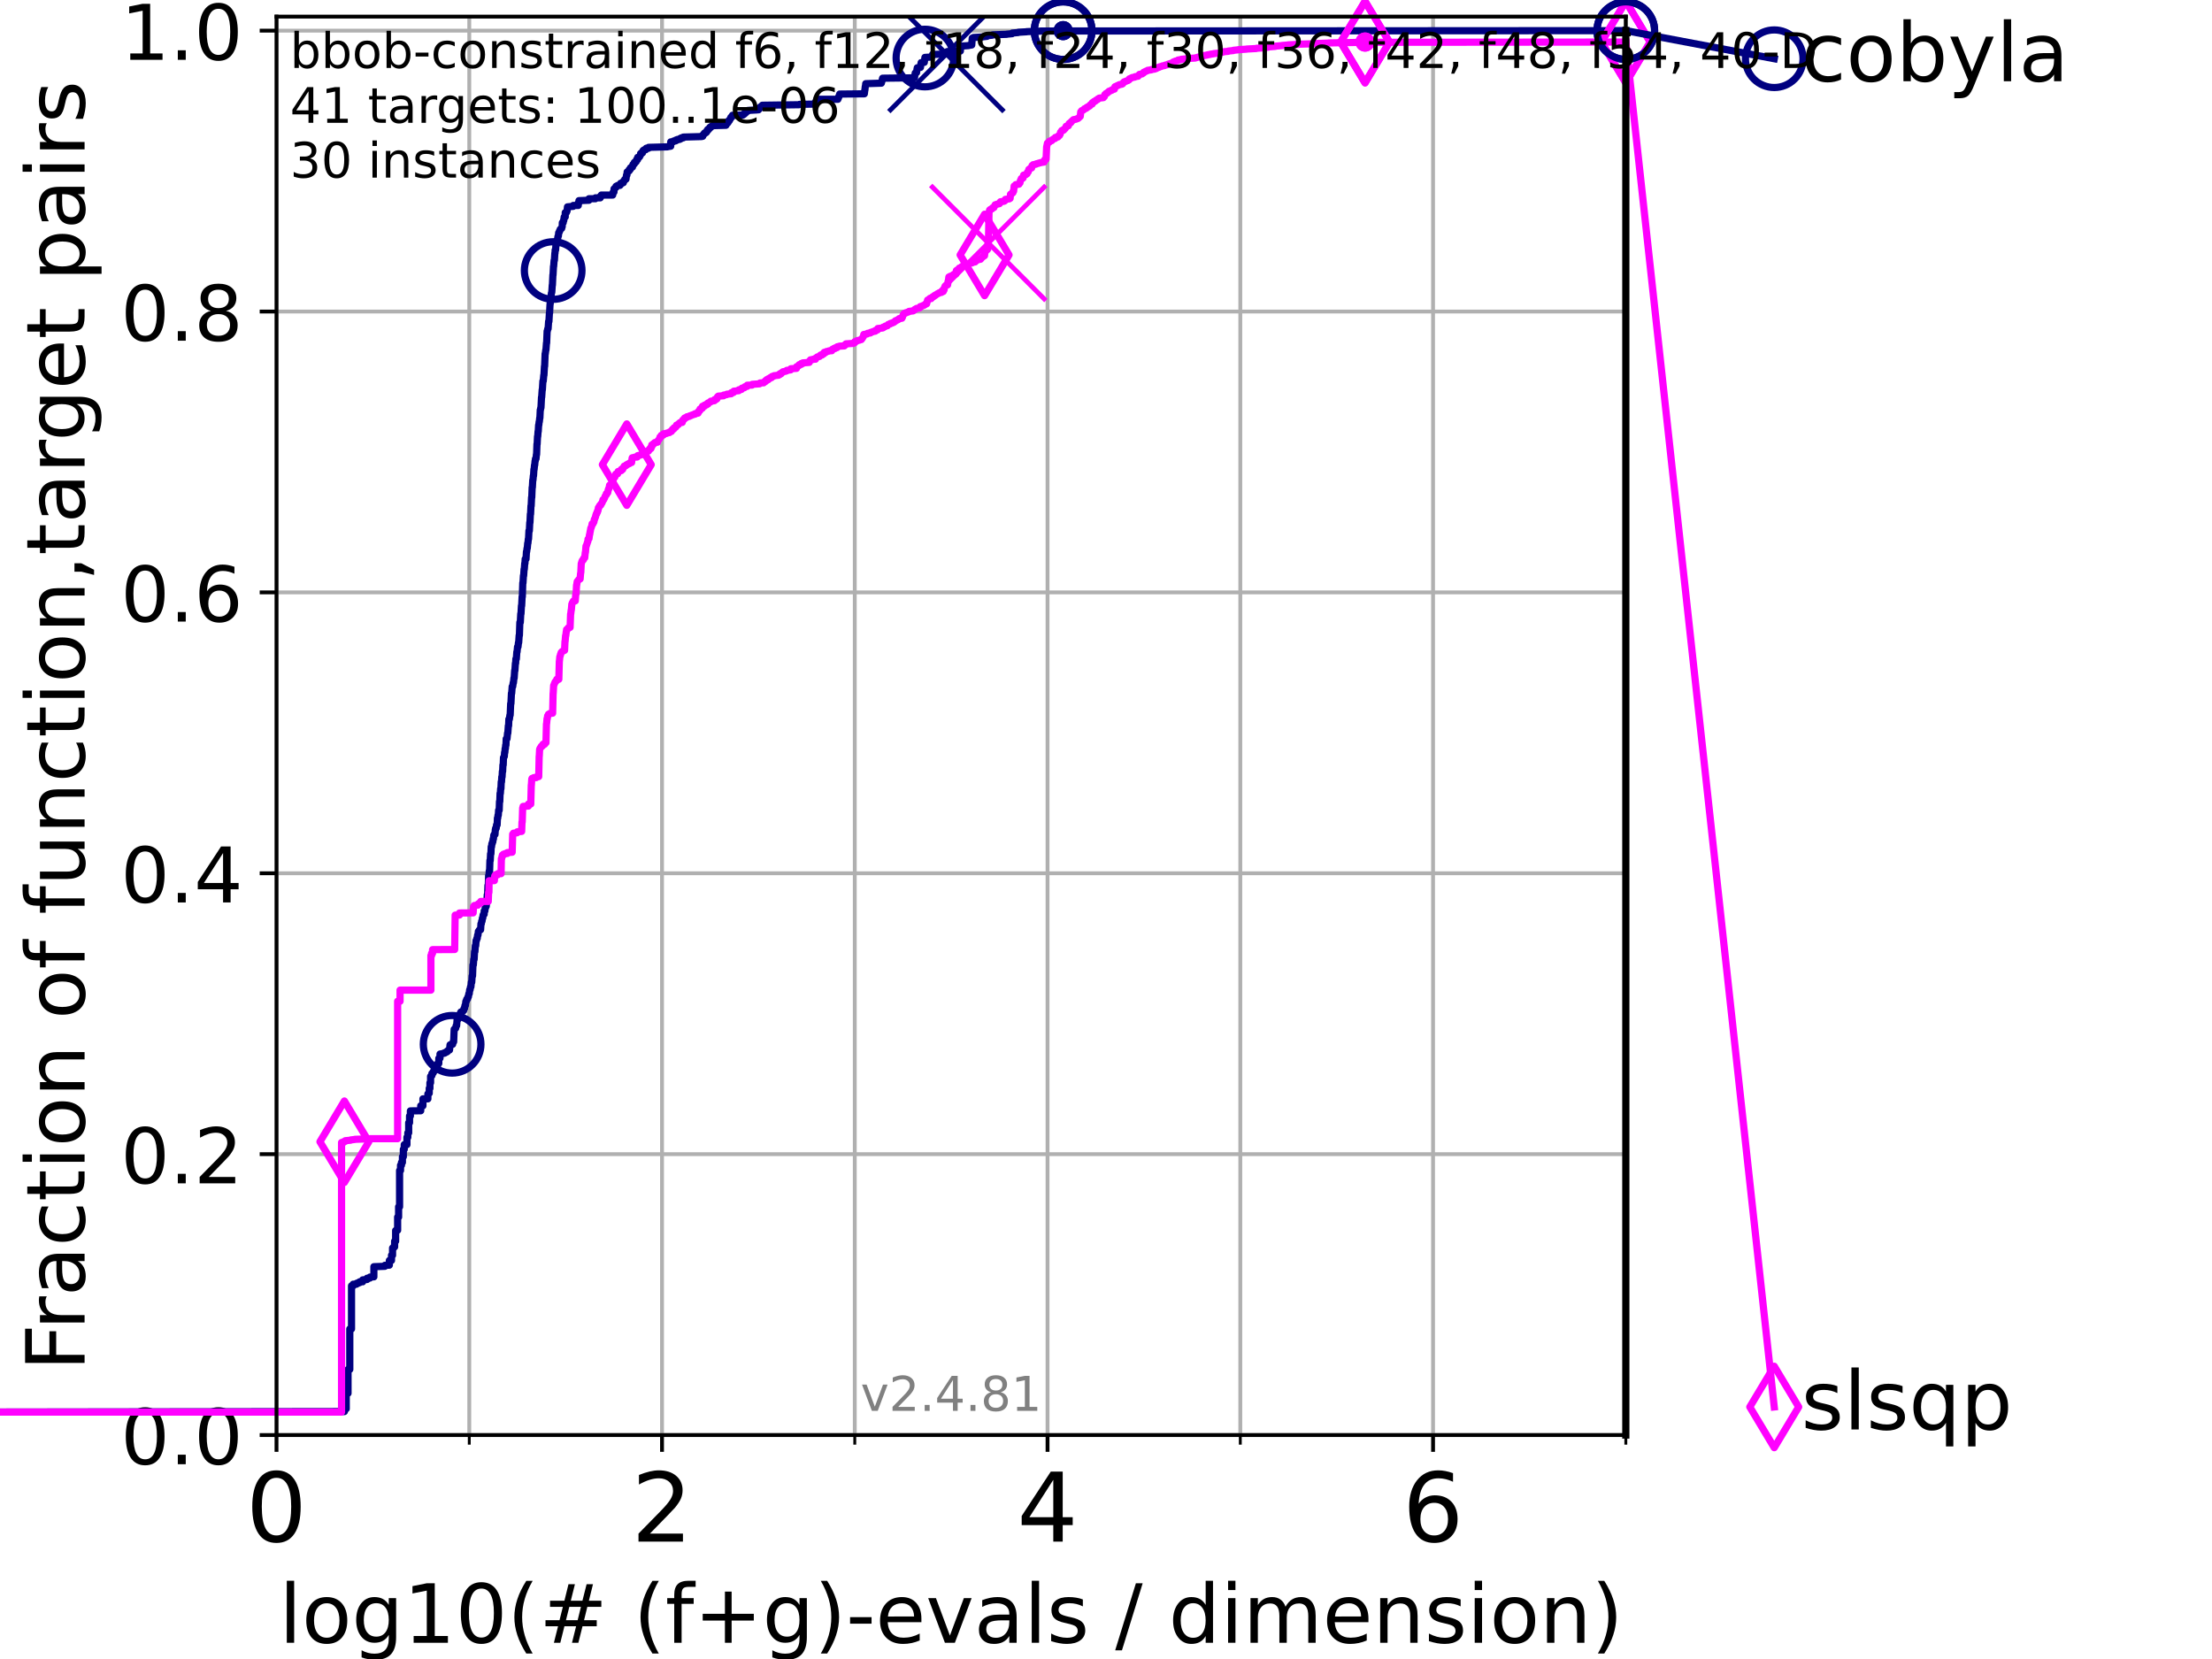 <?xml version="1.0" encoding="utf-8" standalone="no"?>
<!DOCTYPE svg PUBLIC "-//W3C//DTD SVG 1.1//EN"
  "http://www.w3.org/Graphics/SVG/1.1/DTD/svg11.dtd">
<!-- Created with matplotlib (https://matplotlib.org/) -->
<svg height="345.6pt" version="1.1" viewBox="0 0 460.8 345.6" width="460.8pt" xmlns="http://www.w3.org/2000/svg" xmlns:xlink="http://www.w3.org/1999/xlink">
 <defs>
  <style type="text/css">*{stroke-linecap:butt;stroke-linejoin:round;}</style>
 </defs>
 <g id="figure_1">
  <g id="patch_1">
   <path d="M 0 345.6 
L 460.8 345.6 
L 460.8 0 
L 0 0 
z
" style="fill:#ffffff;"/>
  </g>
  <g id="axes_1">
   <g id="patch_2">
    <path d="M 57.6 298.944 
L 338.688 298.944 
L 338.688 3.456 
L 57.6 3.456 
z
" style="fill:#ffffff;"/>
   </g>
   <g id="matplotlib.axis_1">
    <g id="xtick_1">
     <g id="line2d_1">
      <path clip-path="url(#p009fc75748)" d="M 57.6 298.944 
L 57.6 3.456 
" style="fill:none;stroke:#b0b0b0;stroke-linecap:square;stroke-width:0.8;"/>
     </g>
     <g id="line2d_2">
      <defs>
       <path d="M 0 0 
L 0 3.5 
" id="m71eb61c559" style="stroke:#000000;stroke-width:0.8;"/>
      </defs>
      <g>
       <use style="stroke:#000000;stroke-width:0.8;" x="57.6" xlink:href="#m71eb61c559" y="298.944"/>
      </g>
     </g>
     <g id="text_1">
      <!-- 0 -->
      <g transform="translate(51.237 321.141)scale(0.2 -0.2)">
       <defs>
        <path d="M 31.781 66.406 
Q 24.172 66.406 20.328 58.906 
Q 16.5 51.422 16.5 36.375 
Q 16.5 21.391 20.328 13.891 
Q 24.172 6.391 31.781 6.391 
Q 39.453 6.391 43.281 13.891 
Q 47.125 21.391 47.125 36.375 
Q 47.125 51.422 43.281 58.906 
Q 39.453 66.406 31.781 66.406 
z
M 31.781 74.219 
Q 44.047 74.219 50.516 64.516 
Q 56.984 54.828 56.984 36.375 
Q 56.984 17.969 50.516 8.266 
Q 44.047 -1.422 31.781 -1.422 
Q 19.531 -1.422 13.062 8.266 
Q 6.594 17.969 6.594 36.375 
Q 6.594 54.828 13.062 64.516 
Q 19.531 74.219 31.781 74.219 
z
" id="DejaVuSans-48"/>
       </defs>
       <use xlink:href="#DejaVuSans-48"/>
      </g>
     </g>
    </g>
    <g id="xtick_2">
     <g id="line2d_3">
      <path clip-path="url(#p009fc75748)" d="M 137.911 298.944 
L 137.911 3.456 
" style="fill:none;stroke:#b0b0b0;stroke-linecap:square;stroke-width:0.8;"/>
     </g>
     <g id="line2d_4">
      <g>
       <use style="stroke:#000000;stroke-width:0.8;" x="137.911" xlink:href="#m71eb61c559" y="298.944"/>
      </g>
     </g>
     <g id="text_2">
      <!-- 2 -->
      <g transform="translate(131.548 321.141)scale(0.2 -0.2)">
       <defs>
        <path d="M 19.188 8.297 
L 53.609 8.297 
L 53.609 0 
L 7.328 0 
L 7.328 8.297 
Q 12.938 14.109 22.625 23.891 
Q 32.328 33.688 34.812 36.531 
Q 39.547 41.844 41.422 45.531 
Q 43.312 49.219 43.312 52.781 
Q 43.312 58.594 39.234 62.25 
Q 35.156 65.922 28.609 65.922 
Q 23.969 65.922 18.812 64.312 
Q 13.672 62.703 7.812 59.422 
L 7.812 69.391 
Q 13.766 71.781 18.938 73 
Q 24.125 74.219 28.422 74.219 
Q 39.75 74.219 46.484 68.547 
Q 53.219 62.891 53.219 53.422 
Q 53.219 48.922 51.531 44.891 
Q 49.859 40.875 45.406 35.406 
Q 44.188 33.984 37.641 27.219 
Q 31.109 20.453 19.188 8.297 
z
" id="DejaVuSans-50"/>
       </defs>
       <use xlink:href="#DejaVuSans-50"/>
      </g>
     </g>
    </g>
    <g id="xtick_3">
     <g id="line2d_5">
      <path clip-path="url(#p009fc75748)" d="M 218.222 298.944 
L 218.222 3.456 
" style="fill:none;stroke:#b0b0b0;stroke-linecap:square;stroke-width:0.8;"/>
     </g>
     <g id="line2d_6">
      <g>
       <use style="stroke:#000000;stroke-width:0.8;" x="218.222" xlink:href="#m71eb61c559" y="298.944"/>
      </g>
     </g>
     <g id="text_3">
      <!-- 4 -->
      <g transform="translate(211.859 321.141)scale(0.2 -0.2)">
       <defs>
        <path d="M 37.797 64.312 
L 12.891 25.391 
L 37.797 25.391 
z
M 35.203 72.906 
L 47.609 72.906 
L 47.609 25.391 
L 58.016 25.391 
L 58.016 17.188 
L 47.609 17.188 
L 47.609 0 
L 37.797 0 
L 37.797 17.188 
L 4.891 17.188 
L 4.891 26.703 
z
" id="DejaVuSans-52"/>
       </defs>
       <use xlink:href="#DejaVuSans-52"/>
      </g>
     </g>
    </g>
    <g id="xtick_4">
     <g id="line2d_7">
      <path clip-path="url(#p009fc75748)" d="M 298.533 298.944 
L 298.533 3.456 
" style="fill:none;stroke:#b0b0b0;stroke-linecap:square;stroke-width:0.8;"/>
     </g>
     <g id="line2d_8">
      <g>
       <use style="stroke:#000000;stroke-width:0.8;" x="298.533" xlink:href="#m71eb61c559" y="298.944"/>
      </g>
     </g>
     <g id="text_4">
      <!-- 6 -->
      <g transform="translate(292.17 321.141)scale(0.2 -0.2)">
       <defs>
        <path d="M 33.016 40.375 
Q 26.375 40.375 22.484 35.828 
Q 18.609 31.297 18.609 23.391 
Q 18.609 15.531 22.484 10.953 
Q 26.375 6.391 33.016 6.391 
Q 39.656 6.391 43.531 10.953 
Q 47.406 15.531 47.406 23.391 
Q 47.406 31.297 43.531 35.828 
Q 39.656 40.375 33.016 40.375 
z
M 52.594 71.297 
L 52.594 62.312 
Q 48.875 64.062 45.094 64.984 
Q 41.312 65.922 37.594 65.922 
Q 27.828 65.922 22.672 59.328 
Q 17.531 52.734 16.797 39.406 
Q 19.672 43.656 24.016 45.922 
Q 28.375 48.188 33.594 48.188 
Q 44.578 48.188 50.953 41.516 
Q 57.328 34.859 57.328 23.391 
Q 57.328 12.156 50.688 5.359 
Q 44.047 -1.422 33.016 -1.422 
Q 20.359 -1.422 13.672 8.266 
Q 6.984 17.969 6.984 36.375 
Q 6.984 53.656 15.188 63.938 
Q 23.391 74.219 37.203 74.219 
Q 40.922 74.219 44.703 73.484 
Q 48.484 72.75 52.594 71.297 
z
" id="DejaVuSans-54"/>
       </defs>
       <use xlink:href="#DejaVuSans-54"/>
      </g>
     </g>
    </g>
    <g id="xtick_5">
     <g id="line2d_9">
      <path clip-path="url(#p009fc75748)" d="M 97.755 298.944 
L 97.755 3.456 
" style="fill:none;stroke:#b0b0b0;stroke-linecap:square;stroke-width:0.8;"/>
     </g>
     <g id="line2d_10">
      <defs>
       <path d="M 0 0 
L 0 2 
" id="m74c335c600" style="stroke:#000000;stroke-width:0.6;"/>
      </defs>
      <g>
       <use style="stroke:#000000;stroke-width:0.6;" x="97.755" xlink:href="#m74c335c600" y="298.944"/>
      </g>
     </g>
    </g>
    <g id="xtick_6">
     <g id="line2d_11">
      <path clip-path="url(#p009fc75748)" d="M 178.066 298.944 
L 178.066 3.456 
" style="fill:none;stroke:#b0b0b0;stroke-linecap:square;stroke-width:0.8;"/>
     </g>
     <g id="line2d_12">
      <g>
       <use style="stroke:#000000;stroke-width:0.6;" x="178.066" xlink:href="#m74c335c600" y="298.944"/>
      </g>
     </g>
    </g>
    <g id="xtick_7">
     <g id="line2d_13">
      <path clip-path="url(#p009fc75748)" d="M 258.377 298.944 
L 258.377 3.456 
" style="fill:none;stroke:#b0b0b0;stroke-linecap:square;stroke-width:0.8;"/>
     </g>
     <g id="line2d_14">
      <g>
       <use style="stroke:#000000;stroke-width:0.6;" x="258.377" xlink:href="#m74c335c600" y="298.944"/>
      </g>
     </g>
    </g>
    <g id="xtick_8">
     <g id="line2d_15">
      <path clip-path="url(#p009fc75748)" d="M 338.688 298.944 
L 338.688 3.456 
" style="fill:none;stroke:#b0b0b0;stroke-linecap:square;stroke-width:0.8;"/>
     </g>
     <g id="line2d_16">
      <g>
       <use style="stroke:#000000;stroke-width:0.6;" x="338.688" xlink:href="#m74c335c600" y="298.944"/>
      </g>
     </g>
    </g>
    <g id="text_5">
     <!-- log10(# (f+g)-evals / dimension) -->
     <g transform="translate(58.145 342.218)scale(0.17 -0.17)">
      <defs>
       <path d="M 9.422 75.984 
L 18.406 75.984 
L 18.406 0 
L 9.422 0 
z
" id="DejaVuSans-108"/>
       <path d="M 30.609 48.391 
Q 23.391 48.391 19.188 42.75 
Q 14.984 37.109 14.984 27.297 
Q 14.984 17.484 19.156 11.844 
Q 23.344 6.203 30.609 6.203 
Q 37.797 6.203 41.984 11.859 
Q 46.188 17.531 46.188 27.297 
Q 46.188 37.016 41.984 42.703 
Q 37.797 48.391 30.609 48.391 
z
M 30.609 56 
Q 42.328 56 49.016 48.375 
Q 55.719 40.766 55.719 27.297 
Q 55.719 13.875 49.016 6.219 
Q 42.328 -1.422 30.609 -1.422 
Q 18.844 -1.422 12.172 6.219 
Q 5.516 13.875 5.516 27.297 
Q 5.516 40.766 12.172 48.375 
Q 18.844 56 30.609 56 
z
" id="DejaVuSans-111"/>
       <path d="M 45.406 27.984 
Q 45.406 37.75 41.375 43.109 
Q 37.359 48.484 30.078 48.484 
Q 22.859 48.484 18.828 43.109 
Q 14.797 37.75 14.797 27.984 
Q 14.797 18.266 18.828 12.891 
Q 22.859 7.516 30.078 7.516 
Q 37.359 7.516 41.375 12.891 
Q 45.406 18.266 45.406 27.984 
z
M 54.391 6.781 
Q 54.391 -7.172 48.188 -13.984 
Q 42 -20.797 29.203 -20.797 
Q 24.469 -20.797 20.266 -20.094 
Q 16.062 -19.391 12.109 -17.922 
L 12.109 -9.188 
Q 16.062 -11.328 19.922 -12.344 
Q 23.781 -13.375 27.781 -13.375 
Q 36.625 -13.375 41.016 -8.766 
Q 45.406 -4.156 45.406 5.172 
L 45.406 9.625 
Q 42.625 4.781 38.281 2.391 
Q 33.938 0 27.875 0 
Q 17.828 0 11.672 7.656 
Q 5.516 15.328 5.516 27.984 
Q 5.516 40.672 11.672 48.328 
Q 17.828 56 27.875 56 
Q 33.938 56 38.281 53.609 
Q 42.625 51.219 45.406 46.391 
L 45.406 54.688 
L 54.391 54.688 
z
" id="DejaVuSans-103"/>
       <path d="M 12.406 8.297 
L 28.516 8.297 
L 28.516 63.922 
L 10.984 60.406 
L 10.984 69.391 
L 28.422 72.906 
L 38.281 72.906 
L 38.281 8.297 
L 54.391 8.297 
L 54.391 0 
L 12.406 0 
z
" id="DejaVuSans-49"/>
       <path d="M 31 75.875 
Q 24.469 64.656 21.281 53.656 
Q 18.109 42.672 18.109 31.391 
Q 18.109 20.125 21.312 9.062 
Q 24.516 -2 31 -13.188 
L 23.188 -13.188 
Q 15.875 -1.703 12.234 9.375 
Q 8.594 20.453 8.594 31.391 
Q 8.594 42.281 12.203 53.312 
Q 15.828 64.359 23.188 75.875 
z
" id="DejaVuSans-40"/>
       <path d="M 51.125 44 
L 36.922 44 
L 32.812 27.688 
L 47.125 27.688 
z
M 43.797 71.781 
L 38.719 51.516 
L 52.984 51.516 
L 58.109 71.781 
L 65.922 71.781 
L 60.891 51.516 
L 76.125 51.516 
L 76.125 44 
L 58.984 44 
L 54.984 27.688 
L 70.516 27.688 
L 70.516 20.219 
L 53.078 20.219 
L 48 0 
L 40.188 0 
L 45.219 20.219 
L 30.906 20.219 
L 25.875 0 
L 18.016 0 
L 23.094 20.219 
L 7.719 20.219 
L 7.719 27.688 
L 24.906 27.688 
L 29 44 
L 13.281 44 
L 13.281 51.516 
L 30.906 51.516 
L 35.891 71.781 
z
" id="DejaVuSans-35"/>
       <path id="DejaVuSans-32"/>
       <path d="M 37.109 75.984 
L 37.109 68.5 
L 28.516 68.5 
Q 23.688 68.5 21.797 66.547 
Q 19.922 64.594 19.922 59.516 
L 19.922 54.688 
L 34.719 54.688 
L 34.719 47.703 
L 19.922 47.703 
L 19.922 0 
L 10.891 0 
L 10.891 47.703 
L 2.297 47.703 
L 2.297 54.688 
L 10.891 54.688 
L 10.891 58.5 
Q 10.891 67.625 15.141 71.797 
Q 19.391 75.984 28.609 75.984 
z
" id="DejaVuSans-102"/>
       <path d="M 46 62.703 
L 46 35.5 
L 73.188 35.5 
L 73.188 27.203 
L 46 27.203 
L 46 0 
L 37.797 0 
L 37.797 27.203 
L 10.594 27.203 
L 10.594 35.5 
L 37.797 35.5 
L 37.797 62.703 
z
" id="DejaVuSans-43"/>
       <path d="M 8.016 75.875 
L 15.828 75.875 
Q 23.141 64.359 26.781 53.312 
Q 30.422 42.281 30.422 31.391 
Q 30.422 20.453 26.781 9.375 
Q 23.141 -1.703 15.828 -13.188 
L 8.016 -13.188 
Q 14.5 -2 17.703 9.062 
Q 20.906 20.125 20.906 31.391 
Q 20.906 42.672 17.703 53.656 
Q 14.5 64.656 8.016 75.875 
z
" id="DejaVuSans-41"/>
       <path d="M 4.891 31.391 
L 31.203 31.391 
L 31.203 23.391 
L 4.891 23.391 
z
" id="DejaVuSans-45"/>
       <path d="M 56.203 29.594 
L 56.203 25.203 
L 14.891 25.203 
Q 15.484 15.922 20.484 11.062 
Q 25.484 6.203 34.422 6.203 
Q 39.594 6.203 44.453 7.469 
Q 49.312 8.734 54.109 11.281 
L 54.109 2.781 
Q 49.266 0.734 44.188 -0.344 
Q 39.109 -1.422 33.891 -1.422 
Q 20.797 -1.422 13.156 6.188 
Q 5.516 13.812 5.516 26.812 
Q 5.516 40.234 12.766 48.109 
Q 20.016 56 32.328 56 
Q 43.359 56 49.781 48.891 
Q 56.203 41.797 56.203 29.594 
z
M 47.219 32.234 
Q 47.125 39.594 43.094 43.984 
Q 39.062 48.391 32.422 48.391 
Q 24.906 48.391 20.391 44.141 
Q 15.875 39.891 15.188 32.172 
z
" id="DejaVuSans-101"/>
       <path d="M 2.984 54.688 
L 12.5 54.688 
L 29.594 8.797 
L 46.688 54.688 
L 56.203 54.688 
L 35.688 0 
L 23.484 0 
z
" id="DejaVuSans-118"/>
       <path d="M 34.281 27.484 
Q 23.391 27.484 19.188 25 
Q 14.984 22.516 14.984 16.5 
Q 14.984 11.719 18.141 8.906 
Q 21.297 6.109 26.703 6.109 
Q 34.188 6.109 38.703 11.406 
Q 43.219 16.703 43.219 25.484 
L 43.219 27.484 
z
M 52.203 31.203 
L 52.203 0 
L 43.219 0 
L 43.219 8.297 
Q 40.141 3.328 35.547 0.953 
Q 30.953 -1.422 24.312 -1.422 
Q 15.922 -1.422 10.953 3.297 
Q 6 8.016 6 15.922 
Q 6 25.141 12.172 29.828 
Q 18.359 34.516 30.609 34.516 
L 43.219 34.516 
L 43.219 35.406 
Q 43.219 41.609 39.141 45 
Q 35.062 48.391 27.688 48.391 
Q 23 48.391 18.547 47.266 
Q 14.109 46.141 10.016 43.891 
L 10.016 52.203 
Q 14.938 54.109 19.578 55.047 
Q 24.219 56 28.609 56 
Q 40.484 56 46.344 49.844 
Q 52.203 43.703 52.203 31.203 
z
" id="DejaVuSans-97"/>
       <path d="M 44.281 53.078 
L 44.281 44.578 
Q 40.484 46.531 36.375 47.5 
Q 32.281 48.484 27.875 48.484 
Q 21.188 48.484 17.844 46.438 
Q 14.5 44.391 14.5 40.281 
Q 14.5 37.156 16.891 35.375 
Q 19.281 33.594 26.516 31.984 
L 29.594 31.297 
Q 39.156 29.25 43.188 25.516 
Q 47.219 21.781 47.219 15.094 
Q 47.219 7.469 41.188 3.016 
Q 35.156 -1.422 24.609 -1.422 
Q 20.219 -1.422 15.453 -0.562 
Q 10.688 0.297 5.422 2 
L 5.422 11.281 
Q 10.406 8.688 15.234 7.391 
Q 20.062 6.109 24.812 6.109 
Q 31.156 6.109 34.562 8.281 
Q 37.984 10.453 37.984 14.406 
Q 37.984 18.062 35.516 20.016 
Q 33.062 21.969 24.703 23.781 
L 21.578 24.516 
Q 13.234 26.266 9.516 29.906 
Q 5.812 33.547 5.812 39.891 
Q 5.812 47.609 11.281 51.797 
Q 16.75 56 26.812 56 
Q 31.781 56 36.172 55.266 
Q 40.578 54.547 44.281 53.078 
z
" id="DejaVuSans-115"/>
       <path d="M 25.391 72.906 
L 33.688 72.906 
L 8.297 -9.281 
L 0 -9.281 
z
" id="DejaVuSans-47"/>
       <path d="M 45.406 46.391 
L 45.406 75.984 
L 54.391 75.984 
L 54.391 0 
L 45.406 0 
L 45.406 8.203 
Q 42.578 3.328 38.25 0.953 
Q 33.938 -1.422 27.875 -1.422 
Q 17.969 -1.422 11.734 6.484 
Q 5.516 14.406 5.516 27.297 
Q 5.516 40.188 11.734 48.094 
Q 17.969 56 27.875 56 
Q 33.938 56 38.25 53.625 
Q 42.578 51.266 45.406 46.391 
z
M 14.797 27.297 
Q 14.797 17.391 18.875 11.75 
Q 22.953 6.109 30.078 6.109 
Q 37.203 6.109 41.297 11.75 
Q 45.406 17.391 45.406 27.297 
Q 45.406 37.203 41.297 42.844 
Q 37.203 48.484 30.078 48.484 
Q 22.953 48.484 18.875 42.844 
Q 14.797 37.203 14.797 27.297 
z
" id="DejaVuSans-100"/>
       <path d="M 9.422 54.688 
L 18.406 54.688 
L 18.406 0 
L 9.422 0 
z
M 9.422 75.984 
L 18.406 75.984 
L 18.406 64.594 
L 9.422 64.594 
z
" id="DejaVuSans-105"/>
       <path d="M 52 44.188 
Q 55.375 50.25 60.062 53.125 
Q 64.75 56 71.094 56 
Q 79.641 56 84.281 50.016 
Q 88.922 44.047 88.922 33.016 
L 88.922 0 
L 79.891 0 
L 79.891 32.719 
Q 79.891 40.578 77.094 44.375 
Q 74.312 48.188 68.609 48.188 
Q 61.625 48.188 57.562 43.547 
Q 53.516 38.922 53.516 30.906 
L 53.516 0 
L 44.484 0 
L 44.484 32.719 
Q 44.484 40.625 41.703 44.406 
Q 38.922 48.188 33.109 48.188 
Q 26.219 48.188 22.156 43.531 
Q 18.109 38.875 18.109 30.906 
L 18.109 0 
L 9.078 0 
L 9.078 54.688 
L 18.109 54.688 
L 18.109 46.188 
Q 21.188 51.219 25.484 53.609 
Q 29.781 56 35.688 56 
Q 41.656 56 45.828 52.969 
Q 50 49.953 52 44.188 
z
" id="DejaVuSans-109"/>
       <path d="M 54.891 33.016 
L 54.891 0 
L 45.906 0 
L 45.906 32.719 
Q 45.906 40.484 42.875 44.328 
Q 39.844 48.188 33.797 48.188 
Q 26.516 48.188 22.312 43.547 
Q 18.109 38.922 18.109 30.906 
L 18.109 0 
L 9.078 0 
L 9.078 54.688 
L 18.109 54.688 
L 18.109 46.188 
Q 21.344 51.125 25.703 53.562 
Q 30.078 56 35.797 56 
Q 45.219 56 50.047 50.172 
Q 54.891 44.344 54.891 33.016 
z
" id="DejaVuSans-110"/>
      </defs>
      <use xlink:href="#DejaVuSans-108"/>
      <use x="27.783" xlink:href="#DejaVuSans-111"/>
      <use x="88.965" xlink:href="#DejaVuSans-103"/>
      <use x="152.441" xlink:href="#DejaVuSans-49"/>
      <use x="216.064" xlink:href="#DejaVuSans-48"/>
      <use x="279.688" xlink:href="#DejaVuSans-40"/>
      <use x="318.701" xlink:href="#DejaVuSans-35"/>
      <use x="402.49" xlink:href="#DejaVuSans-32"/>
      <use x="434.277" xlink:href="#DejaVuSans-40"/>
      <use x="473.291" xlink:href="#DejaVuSans-102"/>
      <use x="508.496" xlink:href="#DejaVuSans-43"/>
      <use x="592.285" xlink:href="#DejaVuSans-103"/>
      <use x="655.762" xlink:href="#DejaVuSans-41"/>
      <use x="694.775" xlink:href="#DejaVuSans-45"/>
      <use x="730.859" xlink:href="#DejaVuSans-101"/>
      <use x="792.383" xlink:href="#DejaVuSans-118"/>
      <use x="851.562" xlink:href="#DejaVuSans-97"/>
      <use x="912.842" xlink:href="#DejaVuSans-108"/>
      <use x="940.625" xlink:href="#DejaVuSans-115"/>
      <use x="992.725" xlink:href="#DejaVuSans-32"/>
      <use x="1024.512" xlink:href="#DejaVuSans-47"/>
      <use x="1058.203" xlink:href="#DejaVuSans-32"/>
      <use x="1089.99" xlink:href="#DejaVuSans-100"/>
      <use x="1153.467" xlink:href="#DejaVuSans-105"/>
      <use x="1181.25" xlink:href="#DejaVuSans-109"/>
      <use x="1278.662" xlink:href="#DejaVuSans-101"/>
      <use x="1340.186" xlink:href="#DejaVuSans-110"/>
      <use x="1403.564" xlink:href="#DejaVuSans-115"/>
      <use x="1455.664" xlink:href="#DejaVuSans-105"/>
      <use x="1483.447" xlink:href="#DejaVuSans-111"/>
      <use x="1544.629" xlink:href="#DejaVuSans-110"/>
      <use x="1608.008" xlink:href="#DejaVuSans-41"/>
     </g>
    </g>
   </g>
   <g id="matplotlib.axis_2">
    <g id="ytick_1">
     <g id="line2d_17">
      <path clip-path="url(#p009fc75748)" d="M 57.6 298.944 
L 338.688 298.944 
" style="fill:none;stroke:#b0b0b0;stroke-linecap:square;stroke-width:0.8;"/>
     </g>
     <g id="line2d_18">
      <defs>
       <path d="M 0 0 
L -3.5 0 
" id="md26fbf1b16" style="stroke:#000000;stroke-width:0.8;"/>
      </defs>
      <g>
       <use style="stroke:#000000;stroke-width:0.8;" x="57.6" xlink:href="#md26fbf1b16" y="298.944"/>
      </g>
     </g>
     <g id="text_6">
      <!-- 0.0 -->
      <g transform="translate(25.155 305.023)scale(0.16 -0.16)">
       <defs>
        <path d="M 10.688 12.406 
L 21 12.406 
L 21 0 
L 10.688 0 
z
" id="DejaVuSans-46"/>
       </defs>
       <use xlink:href="#DejaVuSans-48"/>
       <use x="63.623" xlink:href="#DejaVuSans-46"/>
       <use x="95.41" xlink:href="#DejaVuSans-48"/>
      </g>
     </g>
    </g>
    <g id="ytick_2">
     <g id="line2d_19">
      <path clip-path="url(#p009fc75748)" d="M 57.6 240.432 
L 338.688 240.432 
" style="fill:none;stroke:#b0b0b0;stroke-linecap:square;stroke-width:0.8;"/>
     </g>
     <g id="line2d_20">
      <g>
       <use style="stroke:#000000;stroke-width:0.8;" x="57.6" xlink:href="#md26fbf1b16" y="240.432"/>
      </g>
     </g>
     <g id="text_7">
      <!-- 0.2 -->
      <g transform="translate(25.155 246.51)scale(0.16 -0.16)">
       <use xlink:href="#DejaVuSans-48"/>
       <use x="63.623" xlink:href="#DejaVuSans-46"/>
       <use x="95.41" xlink:href="#DejaVuSans-50"/>
      </g>
     </g>
    </g>
    <g id="ytick_3">
     <g id="line2d_21">
      <path clip-path="url(#p009fc75748)" d="M 57.6 181.919 
L 338.688 181.919 
" style="fill:none;stroke:#b0b0b0;stroke-linecap:square;stroke-width:0.8;"/>
     </g>
     <g id="line2d_22">
      <g>
       <use style="stroke:#000000;stroke-width:0.8;" x="57.6" xlink:href="#md26fbf1b16" y="181.919"/>
      </g>
     </g>
     <g id="text_8">
      <!-- 0.4 -->
      <g transform="translate(25.155 187.998)scale(0.16 -0.16)">
       <use xlink:href="#DejaVuSans-48"/>
       <use x="63.623" xlink:href="#DejaVuSans-46"/>
       <use x="95.41" xlink:href="#DejaVuSans-52"/>
      </g>
     </g>
    </g>
    <g id="ytick_4">
     <g id="line2d_23">
      <path clip-path="url(#p009fc75748)" d="M 57.6 123.407 
L 338.688 123.407 
" style="fill:none;stroke:#b0b0b0;stroke-linecap:square;stroke-width:0.8;"/>
     </g>
     <g id="line2d_24">
      <g>
       <use style="stroke:#000000;stroke-width:0.8;" x="57.6" xlink:href="#md26fbf1b16" y="123.407"/>
      </g>
     </g>
     <g id="text_9">
      <!-- 0.6 -->
      <g transform="translate(25.155 129.485)scale(0.16 -0.16)">
       <use xlink:href="#DejaVuSans-48"/>
       <use x="63.623" xlink:href="#DejaVuSans-46"/>
       <use x="95.41" xlink:href="#DejaVuSans-54"/>
      </g>
     </g>
    </g>
    <g id="ytick_5">
     <g id="line2d_25">
      <path clip-path="url(#p009fc75748)" d="M 57.6 64.894 
L 338.688 64.894 
" style="fill:none;stroke:#b0b0b0;stroke-linecap:square;stroke-width:0.8;"/>
     </g>
     <g id="line2d_26">
      <g>
       <use style="stroke:#000000;stroke-width:0.8;" x="57.6" xlink:href="#md26fbf1b16" y="64.894"/>
      </g>
     </g>
     <g id="text_10">
      <!-- 0.8 -->
      <g transform="translate(25.155 70.973)scale(0.16 -0.16)">
       <defs>
        <path d="M 31.781 34.625 
Q 24.75 34.625 20.719 30.859 
Q 16.703 27.094 16.703 20.516 
Q 16.703 13.922 20.719 10.156 
Q 24.75 6.391 31.781 6.391 
Q 38.812 6.391 42.859 10.172 
Q 46.922 13.969 46.922 20.516 
Q 46.922 27.094 42.891 30.859 
Q 38.875 34.625 31.781 34.625 
z
M 21.922 38.812 
Q 15.578 40.375 12.031 44.719 
Q 8.5 49.078 8.5 55.328 
Q 8.5 64.062 14.719 69.141 
Q 20.953 74.219 31.781 74.219 
Q 42.672 74.219 48.875 69.141 
Q 55.078 64.062 55.078 55.328 
Q 55.078 49.078 51.531 44.719 
Q 48 40.375 41.703 38.812 
Q 48.828 37.156 52.797 32.312 
Q 56.781 27.484 56.781 20.516 
Q 56.781 9.906 50.312 4.234 
Q 43.844 -1.422 31.781 -1.422 
Q 19.734 -1.422 13.25 4.234 
Q 6.781 9.906 6.781 20.516 
Q 6.781 27.484 10.781 32.312 
Q 14.797 37.156 21.922 38.812 
z
M 18.312 54.391 
Q 18.312 48.734 21.844 45.562 
Q 25.391 42.391 31.781 42.391 
Q 38.141 42.391 41.719 45.562 
Q 45.312 48.734 45.312 54.391 
Q 45.312 60.062 41.719 63.234 
Q 38.141 66.406 31.781 66.406 
Q 25.391 66.406 21.844 63.234 
Q 18.312 60.062 18.312 54.391 
z
" id="DejaVuSans-56"/>
       </defs>
       <use xlink:href="#DejaVuSans-48"/>
       <use x="63.623" xlink:href="#DejaVuSans-46"/>
       <use x="95.41" xlink:href="#DejaVuSans-56"/>
      </g>
     </g>
    </g>
    <g id="ytick_6">
     <g id="line2d_27">
      <path clip-path="url(#p009fc75748)" d="M 57.6 6.382 
L 338.688 6.382 
" style="fill:none;stroke:#b0b0b0;stroke-linecap:square;stroke-width:0.8;"/>
     </g>
     <g id="line2d_28">
      <g>
       <use style="stroke:#000000;stroke-width:0.8;" x="57.6" xlink:href="#md26fbf1b16" y="6.382"/>
      </g>
     </g>
     <g id="text_11">
      <!-- 1.0 -->
      <g transform="translate(25.155 12.46)scale(0.16 -0.16)">
       <use xlink:href="#DejaVuSans-49"/>
       <use x="63.623" xlink:href="#DejaVuSans-46"/>
       <use x="95.41" xlink:href="#DejaVuSans-48"/>
      </g>
     </g>
    </g>
    <g id="text_12">
     <!-- Fraction of function,target pairs -->
     <g transform="translate(17.62 285.585)rotate(-90)scale(0.17 -0.17)">
      <defs>
       <path d="M 9.812 72.906 
L 51.703 72.906 
L 51.703 64.594 
L 19.672 64.594 
L 19.672 43.109 
L 48.578 43.109 
L 48.578 34.812 
L 19.672 34.812 
L 19.672 0 
L 9.812 0 
z
" id="DejaVuSans-70"/>
       <path d="M 41.109 46.297 
Q 39.594 47.172 37.812 47.578 
Q 36.031 48 33.891 48 
Q 26.266 48 22.188 43.047 
Q 18.109 38.094 18.109 28.812 
L 18.109 0 
L 9.078 0 
L 9.078 54.688 
L 18.109 54.688 
L 18.109 46.188 
Q 20.953 51.172 25.484 53.578 
Q 30.031 56 36.531 56 
Q 37.453 56 38.578 55.875 
Q 39.703 55.766 41.062 55.516 
z
" id="DejaVuSans-114"/>
       <path d="M 48.781 52.594 
L 48.781 44.188 
Q 44.969 46.297 41.141 47.344 
Q 37.312 48.391 33.406 48.391 
Q 24.656 48.391 19.812 42.844 
Q 14.984 37.312 14.984 27.297 
Q 14.984 17.281 19.812 11.734 
Q 24.656 6.203 33.406 6.203 
Q 37.312 6.203 41.141 7.25 
Q 44.969 8.297 48.781 10.406 
L 48.781 2.094 
Q 45.016 0.344 40.984 -0.531 
Q 36.969 -1.422 32.422 -1.422 
Q 20.062 -1.422 12.781 6.344 
Q 5.516 14.109 5.516 27.297 
Q 5.516 40.672 12.859 48.328 
Q 20.219 56 33.016 56 
Q 37.156 56 41.109 55.141 
Q 45.062 54.297 48.781 52.594 
z
" id="DejaVuSans-99"/>
       <path d="M 18.312 70.219 
L 18.312 54.688 
L 36.812 54.688 
L 36.812 47.703 
L 18.312 47.703 
L 18.312 18.016 
Q 18.312 11.328 20.141 9.422 
Q 21.969 7.516 27.594 7.516 
L 36.812 7.516 
L 36.812 0 
L 27.594 0 
Q 17.188 0 13.234 3.875 
Q 9.281 7.766 9.281 18.016 
L 9.281 47.703 
L 2.688 47.703 
L 2.688 54.688 
L 9.281 54.688 
L 9.281 70.219 
z
" id="DejaVuSans-116"/>
       <path d="M 8.5 21.578 
L 8.5 54.688 
L 17.484 54.688 
L 17.484 21.922 
Q 17.484 14.156 20.5 10.266 
Q 23.531 6.391 29.594 6.391 
Q 36.859 6.391 41.078 11.031 
Q 45.312 15.672 45.312 23.688 
L 45.312 54.688 
L 54.297 54.688 
L 54.297 0 
L 45.312 0 
L 45.312 8.406 
Q 42.047 3.422 37.719 1 
Q 33.406 -1.422 27.688 -1.422 
Q 18.266 -1.422 13.375 4.438 
Q 8.5 10.297 8.5 21.578 
z
M 31.109 56 
z
" id="DejaVuSans-117"/>
       <path d="M 11.719 12.406 
L 22.016 12.406 
L 22.016 4 
L 14.016 -11.625 
L 7.719 -11.625 
L 11.719 4 
z
" id="DejaVuSans-44"/>
       <path d="M 18.109 8.203 
L 18.109 -20.797 
L 9.078 -20.797 
L 9.078 54.688 
L 18.109 54.688 
L 18.109 46.391 
Q 20.953 51.266 25.266 53.625 
Q 29.594 56 35.594 56 
Q 45.562 56 51.781 48.094 
Q 58.016 40.188 58.016 27.297 
Q 58.016 14.406 51.781 6.484 
Q 45.562 -1.422 35.594 -1.422 
Q 29.594 -1.422 25.266 0.953 
Q 20.953 3.328 18.109 8.203 
z
M 48.688 27.297 
Q 48.688 37.203 44.609 42.844 
Q 40.531 48.484 33.406 48.484 
Q 26.266 48.484 22.188 42.844 
Q 18.109 37.203 18.109 27.297 
Q 18.109 17.391 22.188 11.75 
Q 26.266 6.109 33.406 6.109 
Q 40.531 6.109 44.609 11.75 
Q 48.688 17.391 48.688 27.297 
z
" id="DejaVuSans-112"/>
      </defs>
      <use xlink:href="#DejaVuSans-70"/>
      <use x="50.27" xlink:href="#DejaVuSans-114"/>
      <use x="91.383" xlink:href="#DejaVuSans-97"/>
      <use x="152.662" xlink:href="#DejaVuSans-99"/>
      <use x="207.643" xlink:href="#DejaVuSans-116"/>
      <use x="246.852" xlink:href="#DejaVuSans-105"/>
      <use x="274.635" xlink:href="#DejaVuSans-111"/>
      <use x="335.816" xlink:href="#DejaVuSans-110"/>
      <use x="399.195" xlink:href="#DejaVuSans-32"/>
      <use x="430.982" xlink:href="#DejaVuSans-111"/>
      <use x="492.164" xlink:href="#DejaVuSans-102"/>
      <use x="527.369" xlink:href="#DejaVuSans-32"/>
      <use x="559.156" xlink:href="#DejaVuSans-102"/>
      <use x="594.361" xlink:href="#DejaVuSans-117"/>
      <use x="657.74" xlink:href="#DejaVuSans-110"/>
      <use x="721.119" xlink:href="#DejaVuSans-99"/>
      <use x="776.1" xlink:href="#DejaVuSans-116"/>
      <use x="815.309" xlink:href="#DejaVuSans-105"/>
      <use x="843.092" xlink:href="#DejaVuSans-111"/>
      <use x="904.273" xlink:href="#DejaVuSans-110"/>
      <use x="967.652" xlink:href="#DejaVuSans-44"/>
      <use x="999.439" xlink:href="#DejaVuSans-116"/>
      <use x="1038.648" xlink:href="#DejaVuSans-97"/>
      <use x="1099.928" xlink:href="#DejaVuSans-114"/>
      <use x="1139.291" xlink:href="#DejaVuSans-103"/>
      <use x="1202.768" xlink:href="#DejaVuSans-101"/>
      <use x="1264.291" xlink:href="#DejaVuSans-116"/>
      <use x="1303.5" xlink:href="#DejaVuSans-32"/>
      <use x="1335.287" xlink:href="#DejaVuSans-112"/>
      <use x="1398.764" xlink:href="#DejaVuSans-97"/>
      <use x="1460.043" xlink:href="#DejaVuSans-105"/>
      <use x="1487.826" xlink:href="#DejaVuSans-114"/>
      <use x="1528.939" xlink:href="#DejaVuSans-115"/>
     </g>
    </g>
   </g>
   <g id="line2d_29">
    <defs>
     <path d="M 0 1.5 
C 0.398 1.5 0.779 1.342 1.061 1.061 
C 1.342 0.779 1.5 0.398 1.5 0 
C 1.5 -0.398 1.342 -0.779 1.061 -1.061 
C 0.779 -1.342 0.398 -1.5 0 -1.5 
C -0.398 -1.5 -0.779 -1.342 -1.061 -1.061 
C -1.342 -0.779 -1.5 -0.398 -1.5 0 
C -1.5 0.398 -1.342 0.779 -1.061 1.061 
C -0.779 1.342 -0.398 1.5 0 1.5 
z
" id="m1826e46c8f" style="stroke:#000080;"/>
    </defs>
    <g>
     <use style="fill:#000080;stroke:#000080;" x="221.474" xlink:href="#m1826e46c8f" y="6.382"/>
     <use style="fill:#000080;stroke:#000080;" x="221.474" xlink:href="#m1826e46c8f" y="6.382"/>
    </g>
   </g>
   <g id="line2d_30">
    <path d="M -1 294.16 
L 71.742 294.055 
L 71.742 293.473 
L 72.125 293.473 
L 72.125 290.249 
L 72.5 290.249 
L 72.5 285.281 
L 72.868 285.281 
L 72.868 276.85 
L 73.227 276.85 
L 73.227 267.864 
L 73.579 267.864 
L 73.579 267.521 
L 74.263 267.521 
L 74.263 267.336 
L 74.596 267.336 
L 74.596 267.203 
L 74.922 267.203 
L 74.922 267.018 
L 75.556 267.018 
L 75.556 266.622 
L 76.466 266.543 
L 76.466 266.278 
L 77.047 266.252 
L 77.047 266.041 
L 77.885 265.988 
L 77.885 263.874 
L 80.179 263.794 
L 80.179 263.583 
L 81.109 263.556 
L 81.109 262.579 
L 81.557 262.579 
L 81.557 261.495 
L 81.776 261.495 
L 81.776 259.989 
L 81.993 259.989 
L 81.993 259.751 
L 82.207 259.751 
L 82.207 258.561 
L 82.418 258.561 
L 82.418 256.341 
L 82.833 256.289 
L 82.833 253.54 
L 83.037 253.54 
L 83.037 251.399 
L 83.239 251.399 
L 83.239 243.841 
L 83.438 243.841 
L 83.438 242.731 
L 83.635 242.731 
L 83.635 242.149 
L 83.83 242.149 
L 83.83 240.96 
L 84.023 240.96 
L 84.023 239.427 
L 84.213 239.427 
L 84.213 238.449 
L 84.773 238.449 
L 84.773 236.917 
L 84.956 236.917 
L 84.956 235.992 
L 85.136 235.992 
L 85.136 233.877 
L 85.315 233.877 
L 85.315 232.477 
L 85.492 232.477 
L 85.492 231.419 
L 87.644 231.393 
L 87.644 230.362 
L 88.105 230.362 
L 88.105 228.909 
L 89.135 228.909 
L 89.135 227.878 
L 89.278 227.878 
L 89.278 227.746 
L 89.419 227.746 
L 89.419 226.715 
L 89.559 226.715 
L 89.559 225.552 
L 89.698 225.552 
L 89.698 224.231 
L 89.836 224.231 
L 89.836 224.072 
L 89.973 224.072 
L 89.973 223.623 
L 90.243 223.517 
L 90.243 223.253 
L 90.377 223.253 
L 90.377 223.042 
L 90.641 222.962 
L 90.641 222.196 
L 90.901 222.09 
L 90.901 221.985 
L 91.158 221.985 
L 91.158 221.562 
L 91.41 221.535 
L 91.41 220.478 
L 91.659 220.452 
L 91.659 219.58 
L 92.267 219.474 
L 92.267 219.447 
L 92.622 219.395 
L 92.622 219.289 
L 92.969 219.21 
L 92.969 219.13 
L 93.197 219.077 
L 93.197 218.919 
L 93.422 218.813 
L 93.422 218.76 
L 93.645 218.734 
L 93.755 217.65 
L 94.295 217.545 
L 94.401 217.016 
L 94.506 217.016 
L 94.611 214.426 
L 94.715 214.426 
L 94.818 214.215 
L 94.921 214.215 
L 95.023 213.66 
L 95.125 213.66 
L 95.226 212.391 
L 95.427 212.338 
L 95.526 211.968 
L 95.625 211.968 
L 95.723 211.413 
L 95.821 211.413 
L 95.918 210.964 
L 96.015 210.964 
L 96.015 210.805 
L 96.301 210.805 
L 96.396 210.567 
L 96.583 210.541 
L 96.676 210.065 
L 96.769 210.065 
L 96.861 209.457 
L 96.952 209.457 
L 97.044 208.612 
L 97.134 208.612 
L 97.224 208.162 
L 97.403 208.083 
L 97.492 207.634 
L 97.58 207.634 
L 97.668 207 
L 97.755 207 
L 97.842 206.18 
L 97.929 206.18 
L 98.015 205.572 
L 98.101 205.572 
L 98.186 204.621 
L 98.271 204.621 
L 98.355 203.3 
L 98.439 203.3 
L 98.523 201 
L 98.606 201 
L 98.689 199.838 
L 98.772 199.838 
L 98.854 198.225 
L 98.935 198.225 
L 99.017 197.01 
L 99.098 197.01 
L 99.178 195.926 
L 99.258 195.926 
L 99.338 195.477 
L 99.418 195.477 
L 99.497 194.79 
L 99.575 194.79 
L 99.654 194.023 
L 99.732 194.023 
L 99.809 193.785 
L 100.117 193.68 
L 100.193 192.438 
L 100.268 192.438 
L 100.344 191.883 
L 100.419 191.883 
L 100.493 191.248 
L 100.568 191.248 
L 100.642 190.614 
L 100.716 190.614 
L 100.716 190.455 
L 100.862 190.455 
L 100.862 189.768 
L 101.007 189.768 
L 101.08 189.108 
L 101.152 189.108 
L 101.223 188.79 
L 101.295 188.79 
L 101.366 187.628 
L 101.436 187.628 
L 101.507 186.385 
L 101.577 186.385 
L 101.647 184.456 
L 101.717 184.456 
L 101.786 182.395 
L 101.855 182.395 
L 101.924 181.417 
L 101.992 181.417 
L 102.06 179.25 
L 102.128 179.25 
L 102.196 177.849 
L 102.264 177.849 
L 102.331 176.396 
L 102.398 176.396 
L 102.465 175.761 
L 102.531 175.761 
L 102.597 175.365 
L 102.663 175.365 
L 102.729 174.757 
L 102.794 174.757 
L 102.859 174.017 
L 102.924 174.017 
L 102.924 173.858 
L 103.118 173.832 
L 103.182 172.828 
L 103.246 172.828 
L 103.246 172.537 
L 103.372 172.537 
L 103.435 171.85 
L 103.561 171.85 
L 103.623 170.423 
L 103.685 170.423 
L 103.747 169.815 
L 103.809 169.815 
L 103.871 168.784 
L 103.993 168.784 
L 104.054 166.961 
L 104.115 166.961 
L 104.175 165.269 
L 104.235 165.269 
L 104.295 164.291 
L 104.355 164.291 
L 104.415 162.864 
L 104.474 162.864 
L 104.533 161.833 
L 104.592 161.833 
L 104.651 160.697 
L 104.71 160.697 
L 104.768 159.349 
L 104.826 159.349 
L 104.884 157.816 
L 104.942 157.816 
L 105 157.578 
L 105.057 157.578 
L 105.115 156.733 
L 105.172 156.733 
L 105.229 155.94 
L 105.285 155.94 
L 105.342 155.226 
L 105.398 155.226 
L 105.454 153.905 
L 105.622 153.879 
L 105.733 152.716 
L 105.788 152.716 
L 105.897 151.183 
L 105.952 151.183 
L 106.006 149.809 
L 106.115 149.809 
L 106.222 148.963 
L 106.276 148.963 
L 106.383 146.558 
L 106.436 146.558 
L 106.541 144.417 
L 106.594 144.417 
L 106.699 143.016 
L 106.803 143.016 
L 106.906 142.224 
L 106.958 142.224 
L 107.06 141.246 
L 107.111 141.246 
L 107.213 139.686 
L 107.264 139.686 
L 107.365 138.18 
L 107.415 138.18 
L 107.465 137.255 
L 107.564 137.255 
L 107.664 135.801 
L 107.713 135.801 
L 107.811 134.744 
L 107.909 134.744 
L 108.006 133.846 
L 108.054 133.846 
L 108.151 132.366 
L 108.199 132.366 
L 108.294 129.644 
L 108.389 129.644 
L 108.484 127.847 
L 108.531 127.847 
L 108.625 126.182 
L 108.671 126.182 
L 108.764 124.305 
L 108.811 124.305 
L 108.903 121.424 
L 108.949 121.424 
L 109.04 119.918 
L 109.086 119.918 
L 109.177 118.57 
L 109.222 118.57 
L 109.312 117.354 
L 109.357 117.354 
L 109.402 116.456 
L 109.58 116.456 
L 109.668 114.923 
L 109.712 114.923 
L 109.8 114.183 
L 109.843 114.183 
L 109.93 113.152 
L 109.974 113.152 
L 110.06 112.28 
L 110.103 112.28 
L 110.189 110.562 
L 110.274 110.562 
L 110.359 108.845 
L 110.401 108.845 
L 110.485 107.1 
L 110.527 107.1 
L 110.611 105.382 
L 110.653 105.382 
L 110.736 103.612 
L 110.777 103.612 
L 110.86 101.524 
L 110.901 101.524 
L 110.983 100.017 
L 111.023 100.017 
L 111.105 99.092 
L 111.145 99.092 
L 111.226 97.771 
L 111.266 97.771 
L 111.346 96.899 
L 111.386 96.899 
L 111.466 96.027 
L 111.506 96.027 
L 111.545 95.577 
L 111.663 95.551 
L 111.742 94.679 
L 111.781 94.679 
L 111.859 92.512 
L 111.897 92.512 
L 111.975 90.926 
L 112.013 90.926 
L 112.09 89.869 
L 112.128 89.869 
L 112.205 88.548 
L 112.243 88.548 
L 112.319 87.834 
L 112.356 87.834 
L 112.432 87.068 
L 112.469 87.068 
L 112.544 85.403 
L 112.581 85.403 
L 112.656 84.927 
L 112.693 84.927 
L 112.804 82.76 
L 112.84 82.76 
L 112.95 81.174 
L 112.987 81.174 
L 113.095 79.377 
L 113.168 79.377 
L 113.275 78.161 
L 113.311 78.161 
L 113.418 76.311 
L 113.454 76.311 
L 113.56 73.695 
L 113.595 73.695 
L 113.7 72.875 
L 113.735 72.875 
L 113.839 71.448 
L 113.874 71.448 
L 113.977 68.991 
L 114.012 68.991 
L 114.114 68.462 
L 114.183 68.462 
L 114.284 66.956 
L 114.352 66.956 
L 114.452 65.211 
L 114.486 65.211 
L 114.586 63.308 
L 114.619 63.308 
L 114.718 61.828 
L 114.784 61.828 
L 114.882 60.983 
L 114.947 60.877 
L 115.045 59.397 
L 115.077 59.397 
L 115.174 57.283 
L 115.206 57.283 
L 115.302 55.486 
L 115.333 55.486 
L 115.429 54.27 
L 115.492 54.217 
L 115.586 52.737 
L 115.618 52.737 
L 115.649 52.076 
L 115.742 52.076 
L 115.804 51.125 
L 115.897 51.019 
L 115.989 50.543 
L 116.02 50.543 
L 116.081 49.909 
L 116.142 49.909 
L 116.233 49.248 
L 116.323 49.169 
L 116.383 48.482 
L 116.503 48.376 
L 116.562 48.086 
L 116.621 48.086 
L 116.71 47.768 
L 116.885 47.663 
L 116.885 47.583 
L 117.001 47.583 
L 117.088 47.214 
L 117.117 47.214 
L 117.145 46.394 
L 117.317 46.394 
L 117.373 45.945 
L 117.444 45.945 
L 117.528 45.205 
L 117.751 45.179 
L 117.751 44.28 
L 117.985 44.28 
L 118.094 43.989 
L 118.121 43.989 
L 118.216 43.091 
L 119.415 42.985 
L 119.415 42.8 
L 120.465 42.8 
L 120.465 42.245 
L 120.607 42.245 
L 120.607 41.796 
L 122.689 41.716 
L 122.689 41.399 
L 124.034 41.399 
L 124.034 41.214 
L 125.047 41.214 
L 125.047 40.897 
L 125.265 40.897 
L 125.265 40.633 
L 127.635 40.633 
L 127.729 40.025 
L 127.9 39.999 
L 127.916 39.338 
L 128.054 39.232 
L 128.131 39.153 
L 128.328 39.047 
L 128.328 38.809 
L 128.568 38.704 
L 128.672 38.624 
L 129.14 38.624 
L 129.169 38.466 
L 129.298 38.439 
L 129.298 38.175 
L 129.846 38.069 
L 129.902 37.726 
L 130.039 37.673 
L 130.135 37.382 
L 130.405 37.329 
L 130.512 36.457 
L 130.605 36.457 
L 130.645 35.823 
L 130.803 35.823 
L 130.907 35.611 
L 131.063 35.611 
L 131.063 35.347 
L 131.294 35.294 
L 131.345 34.951 
L 131.534 34.951 
L 131.534 34.792 
L 131.759 34.792 
L 131.858 34.264 
L 132.14 34.158 
L 132.14 33.841 
L 132.345 33.841 
L 132.345 33.709 
L 132.512 33.709 
L 132.607 33.259 
L 132.818 33.259 
L 132.841 32.784 
L 133.108 32.784 
L 133.108 32.651 
L 133.245 32.651 
L 133.325 32.414 
L 133.426 32.308 
L 133.438 31.991 
L 133.628 31.991 
L 133.628 31.832 
L 133.85 31.832 
L 133.894 31.515 
L 133.97 31.515 
L 133.97 31.356 
L 134.144 31.356 
L 134.144 31.224 
L 134.498 31.198 
L 134.498 31.039 
L 134.625 31.039 
L 134.625 30.881 
L 135.102 30.881 
L 135.102 30.696 
L 139.03 30.59 
L 139.03 30.564 
L 139.723 30.458 
L 139.723 29.559 
L 140.306 29.506 
L 140.306 29.374 
L 140.757 29.348 
L 140.757 29.189 
L 141.08 29.189 
L 141.08 29.057 
L 141.616 29.031 
L 141.616 28.872 
L 141.924 28.872 
L 141.924 28.714 
L 142.348 28.714 
L 142.348 28.555 
L 146.162 28.449 
L 146.162 28.423 
L 146.394 28.396 
L 146.399 28.132 
L 146.565 28.079 
L 146.649 27.841 
L 146.786 27.841 
L 146.786 27.683 
L 147.057 27.656 
L 147.057 27.524 
L 147.195 27.524 
L 147.287 27.181 
L 147.434 27.181 
L 147.434 26.969 
L 147.635 26.969 
L 147.635 26.811 
L 147.883 26.705 
L 147.883 26.52 
L 148.05 26.52 
L 148.05 26.388 
L 148.373 26.309 
L 148.373 26.176 
L 151.232 26.097 
L 151.305 25.754 
L 151.578 25.648 
L 151.605 25.489 
L 151.712 25.463 
L 151.783 25.146 
L 151.936 25.146 
L 152.041 24.855 
L 152.099 24.855 
L 152.203 24.564 
L 152.261 24.564 
L 152.261 24.432 
L 152.41 24.432 
L 152.493 24.168 
L 152.595 24.168 
L 152.595 24.009 
L 154.796 23.957 
L 154.796 23.798 
L 155.013 23.798 
L 155.013 23.666 
L 155.166 23.666 
L 155.166 23.481 
L 155.369 23.481 
L 155.369 23.296 
L 155.564 23.296 
L 155.564 23.164 
L 155.771 23.164 
L 155.771 23.005 
L 157.73 22.899 
L 157.73 22.873 
L 158.019 22.873 
L 158.019 22.688 
L 158.175 22.688 
L 158.175 22.556 
L 158.289 22.529 
L 158.289 22.371 
L 158.467 22.371 
L 158.467 22.212 
L 158.651 22.212 
L 158.651 22.08 
L 158.805 22.08 
L 158.805 21.922 
L 166.484 21.816 
L 166.542 21.737 
L 169.702 21.684 
L 169.783 21.393 
L 169.868 21.393 
L 169.955 21.155 
L 170.013 21.155 
L 170.098 20.812 
L 170.184 20.812 
L 170.184 20.679 
L 174.549 20.679 
L 174.632 20.389 
L 174.678 20.389 
L 174.733 20.072 
L 174.809 20.072 
L 174.916 19.596 
L 180.057 19.543 
L 180.155 18.75 
L 180.176 18.75 
L 180.258 17.984 
L 180.306 17.878 
L 180.346 17.429 
L 183.606 17.323 
L 183.716 16.874 
L 183.748 16.874 
L 183.817 16.424 
L 183.862 16.424 
L 183.862 16.292 
L 190.512 16.213 
L 190.608 15.473 
L 190.626 15.473 
L 190.655 15.209 
L 190.933 15.129 
L 191.034 14.363 
L 191.051 14.363 
L 191.077 14.125 
L 191.75 14.046 
L 191.842 13.279 
L 191.867 13.279 
L 191.891 13.042 
L 192.55 12.989 
L 192.658 12.09 
L 192.677 12.09 
L 192.677 11.958 
L 194.063 11.879 
L 194.171 11.694 
L 194.209 11.588 
L 194.269 11.35 
L 197.153 11.244 
L 197.264 10.954 
L 197.31 10.848 
L 197.331 10.742 
L 200.06 10.637 
L 200.151 9.606 
L 201.76 9.5 
L 201.76 9.474 
L 202.436 9.368 
L 202.533 7.941 
L 202.789 7.835 
L 202.789 7.809 
L 204.657 7.703 
L 204.657 7.677 
L 205.625 7.571 
L 205.648 7.439 
L 206.696 7.333 
L 206.787 7.254 
L 209.711 7.148 
L 209.711 7.122 
L 210.85 7.016 
L 210.886 6.884 
L 212.113 6.778 
L 212.138 6.725 
L 213.873 6.619 
L 213.873 6.593 
L 216.755 6.487 
L 216.755 6.461 
L 338.688 6.382 
L 338.688 6.382 
" style="fill:none;stroke:#000080;stroke-linecap:square;stroke-width:1.5;"/>
   </g>
   <g id="line2d_31">
    <defs>
     <path d="M 0 6 
C 1.591 6 3.117 5.368 4.243 4.243 
C 5.368 3.117 6 1.591 6 0 
C 6 -1.591 5.368 -3.117 4.243 -4.243 
C 3.117 -5.368 1.591 -6 0 -6 
C -1.591 -6 -3.117 -5.368 -4.243 -4.243 
C -5.368 -3.117 -6 -1.591 -6 0 
C -6 1.591 -5.368 3.117 -4.243 4.243 
C -3.117 5.368 -1.591 6 0 6 
z
" id="mafbb09dca4" style="stroke:#000080;stroke-width:1.5;"/>
    </defs>
    <g>
     <use style="fill-opacity:0;stroke:#000080;stroke-width:1.5;" x="94.188" xlink:href="#mafbb09dca4" y="217.545"/>
     <use style="fill-opacity:0;stroke:#000080;stroke-width:1.5;" x="115.238" xlink:href="#mafbb09dca4" y="56.358"/>
     <use style="fill-opacity:0;stroke:#000080;stroke-width:1.5;" x="192.677" xlink:href="#mafbb09dca4" y="12.09"/>
     <use style="fill-opacity:0;stroke:#000080;stroke-width:1.5;" x="221.474" xlink:href="#mafbb09dca4" y="6.382"/>
     <use style="fill-opacity:0;stroke:#000080;stroke-width:1.5;" x="221.474" xlink:href="#mafbb09dca4" y="6.382"/>
     <use style="fill-opacity:0;stroke:#000080;stroke-width:1.5;" x="338.688" xlink:href="#mafbb09dca4" y="6.382"/>
    </g>
   </g>
   <g id="line2d_32">
    <path style="fill:none;stroke:#000080;stroke-linecap:square;stroke-width:1.5;"/>
    <g/>
   </g>
   <g id="line2d_33">
    <path clip-path="url(#p009fc75748)" d="M 197.153 11.244 
" style="fill:none;stroke:#000080;stroke-linecap:square;stroke-width:1.5;"/>
    <defs>
     <path d="M -12 12 
L 12 -12 
M -12 -12 
L 12 12 
" id="me9d910d849" style="stroke:#000080;"/>
    </defs>
    <g clip-path="url(#p009fc75748)">
     <use style="fill:#000080;stroke:#000080;" x="197.153" xlink:href="#me9d910d849" y="11.244"/>
    </g>
   </g>
   <g id="line2d_34">
    <defs>
     <path d="M 0 1.5 
C 0.398 1.5 0.779 1.342 1.061 1.061 
C 1.342 0.779 1.5 0.398 1.5 0 
C 1.5 -0.398 1.342 -0.779 1.061 -1.061 
C 0.779 -1.342 0.398 -1.5 0 -1.5 
C -0.398 -1.5 -0.779 -1.342 -1.061 -1.061 
C -1.342 -0.779 -1.5 -0.398 -1.5 0 
C -1.5 0.398 -1.342 0.779 -1.061 1.061 
C -0.779 1.342 -0.398 1.5 0 1.5 
z
" id="m8efb2bfe4f" style="stroke:#ff00ff;"/>
    </defs>
    <g>
     <use style="fill:#ff00ff;stroke:#ff00ff;" x="284.365" xlink:href="#m8efb2bfe4f" y="8.76"/>
     <use style="fill:#ff00ff;stroke:#ff00ff;" x="284.365" xlink:href="#m8efb2bfe4f" y="8.76"/>
    </g>
   </g>
   <g id="line2d_35">
    <path d="M -1 294.16 
L 71.151 294.16 
L 71.151 238 
L 71.547 238 
L 71.547 237.842 
L 71.935 237.762 
L 71.935 237.63 
L 73.048 237.524 
L 73.048 237.472 
L 73.925 237.366 
L 73.925 237.339 
L 77.047 237.234 
L 77.047 237.207 
L 82.833 237.207 
L 82.833 208.585 
L 83.339 208.585 
L 83.339 206.26 
L 89.767 206.26 
L 89.767 199.071 
L 89.904 199.071 
L 89.904 198.595 
L 90.108 198.595 
L 90.108 197.829 
L 94.715 197.803 
L 94.818 190.64 
L 95.723 190.614 
L 95.723 190.191 
L 98.565 190.165 
L 98.648 188.843 
L 98.772 188.79 
L 98.813 188.632 
L 99.575 188.553 
L 99.615 188.288 
L 99.848 188.288 
L 99.848 188.13 
L 100.155 188.13 
L 100.155 187.786 
L 101.717 187.786 
L 101.786 185.883 
L 101.855 185.883 
L 101.889 183.478 
L 102.989 183.452 
L 103.054 182.5 
L 103.214 182.5 
L 103.214 182.236 
L 103.685 182.236 
L 103.685 181.998 
L 104.385 181.998 
L 104.444 178.88 
L 104.504 178.88 
L 104.592 178.351 
L 104.651 178.325 
L 104.651 178.14 
L 104.855 178.14 
L 104.855 177.955 
L 105.2 177.902 
L 105.2 177.823 
L 105.677 177.796 
L 105.677 177.611 
L 106.699 177.532 
L 106.803 173.779 
L 106.855 173.779 
L 106.958 173.568 
L 107.713 173.488 
L 107.762 173.277 
L 108.671 173.198 
L 108.741 171.242 
L 108.788 171.242 
L 108.88 168.335 
L 108.926 168.308 
L 108.972 167.991 
L 110.082 167.912 
L 110.082 167.489 
L 110.569 167.489 
L 110.674 163.551 
L 110.694 163.551 
L 110.777 162.283 
L 110.839 162.203 
L 110.839 162.151 
L 111.186 162.045 
L 111.206 161.992 
L 111.703 161.992 
L 111.703 161.86 
L 112.224 161.781 
L 112.319 157.552 
L 112.338 157.552 
L 112.413 156.072 
L 112.469 155.966 
L 112.563 155.781 
L 112.711 155.676 
L 112.767 155.464 
L 113.023 155.385 
L 113.114 155.041 
L 113.454 155.041 
L 113.454 154.804 
L 113.735 154.724 
L 113.839 150.813 
L 113.874 150.707 
L 113.96 149.703 
L 114.012 149.703 
L 114.08 149.121 
L 114.148 149.121 
L 114.25 148.804 
L 114.452 148.699 
L 114.503 148.646 
L 115.125 148.566 
L 115.222 144.47 
L 115.238 144.47 
L 115.333 142.805 
L 115.397 142.699 
L 115.508 142.356 
L 115.539 142.356 
L 115.649 142.039 
L 115.82 141.933 
L 115.882 141.748 
L 115.989 141.748 
L 115.989 141.51 
L 116.413 141.51 
L 116.518 137.757 
L 116.532 137.757 
L 116.621 136.806 
L 116.68 136.726 
L 116.769 136.304 
L 116.798 136.304 
L 116.9 135.934 
L 117.016 135.828 
L 117.088 135.722 
L 117.345 135.616 
L 117.416 135.484 
L 117.612 135.484 
L 117.696 133.608 
L 117.724 133.608 
L 117.821 132.419 
L 117.862 132.419 
L 117.972 131.52 
L 117.999 131.52 
L 118.026 131.15 
L 118.257 131.044 
L 118.351 130.807 
L 118.761 130.701 
L 118.865 127.926 
L 118.891 127.899 
L 118.994 127.054 
L 119.02 127.054 
L 119.123 125.838 
L 119.187 125.732 
L 119.238 125.547 
L 119.377 125.468 
L 119.427 125.23 
L 119.838 125.177 
L 119.936 123.829 
L 120.009 123.724 
L 120.106 121.9 
L 120.13 121.9 
L 120.239 121.16 
L 120.323 121.054 
L 120.406 120.949 
L 120.513 120.843 
L 120.584 120.711 
L 120.852 120.605 
L 120.945 119.416 
L 120.991 119.31 
L 121.083 117.407 
L 121.106 117.407 
L 121.208 117.011 
L 121.242 116.984 
L 121.287 116.799 
L 121.423 116.694 
L 121.423 116.614 
L 121.535 116.614 
L 121.601 116.297 
L 121.811 116.192 
L 121.921 115.108 
L 121.964 115.055 
L 122.073 113.76 
L 122.159 113.681 
L 122.266 113.311 
L 122.287 113.284 
L 122.394 112.888 
L 122.457 112.809 
L 122.5 112.307 
L 122.699 112.201 
L 122.803 111.382 
L 122.844 111.329 
L 122.948 110.668 
L 122.968 110.668 
L 123.071 110.034 
L 123.132 109.981 
L 123.233 109.637 
L 123.274 109.585 
L 123.354 109.109 
L 123.544 109.082 
L 123.623 108.845 
L 123.722 108.739 
L 123.8 108.21 
L 123.859 108.21 
L 123.966 107.867 
L 124.024 107.787 
L 124.13 107.312 
L 124.149 107.285 
L 124.207 107.074 
L 124.302 107.047 
L 124.35 106.73 
L 124.463 106.677 
L 124.501 106.36 
L 124.576 106.36 
L 124.651 105.779 
L 124.753 105.752 
L 124.855 105.462 
L 124.91 105.356 
L 124.992 105.25 
L 125.147 105.224 
L 125.211 104.96 
L 125.354 104.854 
L 125.462 104.616 
L 125.488 104.59 
L 125.577 104.246 
L 125.604 104.246 
L 125.604 104.114 
L 125.77 104.087 
L 125.866 103.85 
L 125.945 103.744 
L 126.04 103.427 
L 126.1 103.321 
L 126.202 103.162 
L 126.304 103.083 
L 126.321 102.819 
L 126.482 102.792 
L 126.574 102.607 
L 126.607 102.607 
L 126.699 102.052 
L 126.74 102.052 
L 126.814 101.735 
L 126.88 101.735 
L 126.986 101.075 
L 127.254 100.995 
L 127.35 100.81 
L 127.437 100.731 
L 127.501 100.335 
L 127.564 100.335 
L 127.643 99.806 
L 127.815 99.78 
L 127.83 99.436 
L 128.085 99.383 
L 128.192 98.987 
L 128.215 98.987 
L 128.283 98.749 
L 128.665 98.696 
L 128.768 98.22 
L 129.205 98.115 
L 129.291 98.035 
L 129.433 98.035 
L 129.433 97.771 
L 129.721 97.771 
L 129.777 97.48 
L 129.936 97.375 
L 130.025 97.11 
L 130.398 97.005 
L 130.465 96.846 
L 130.777 96.74 
L 130.777 96.661 
L 131.115 96.582 
L 131.204 96.423 
L 131.578 96.344 
L 131.666 95.498 
L 131.703 95.498 
L 131.703 95.366 
L 132.218 95.26 
L 132.218 95.234 
L 132.736 95.207 
L 132.841 94.917 
L 133.387 94.811 
L 133.387 94.758 
L 133.998 94.652 
L 134.03 94.335 
L 134.466 94.335 
L 134.561 94.045 
L 135.097 93.965 
L 135.194 93.675 
L 135.336 93.648 
L 135.346 93.49 
L 135.602 93.437 
L 135.612 93.12 
L 135.746 93.12 
L 135.77 92.697 
L 136.03 92.644 
L 136.102 92.432 
L 136.357 92.353 
L 136.405 92.195 
L 136.975 92.115 
L 137.08 91.772 
L 137.217 91.666 
L 137.317 91.481 
L 137.398 91.375 
L 137.496 91.032 
L 137.766 90.953 
L 137.766 90.688 
L 138.222 90.609 
L 138.222 90.371 
L 138.869 90.292 
L 138.919 90.213 
L 139.474 90.107 
L 139.533 89.948 
L 139.876 89.869 
L 139.984 89.605 
L 140.073 89.499 
L 140.073 89.446 
L 140.333 89.393 
L 140.42 89.103 
L 140.723 89.023 
L 140.723 88.97 
L 140.856 88.865 
L 140.941 88.548 
L 141.325 88.442 
L 141.389 88.257 
L 141.532 88.178 
L 141.641 88.045 
L 142.127 87.993 
L 142.223 87.517 
L 142.463 87.411 
L 142.496 87.226 
L 142.63 87.226 
L 142.63 87.068 
L 143.041 86.962 
L 143.08 86.83 
L 143.644 86.724 
L 143.644 86.645 
L 143.989 86.565 
L 144.075 86.486 
L 144.433 86.38 
L 144.433 86.354 
L 144.81 86.275 
L 144.81 86.169 
L 145.424 86.063 
L 145.531 85.667 
L 145.777 85.561 
L 145.847 85.191 
L 146.154 85.112 
L 146.154 85.059 
L 146.292 85.059 
L 146.332 84.636 
L 146.765 84.61 
L 146.765 84.398 
L 147.185 84.345 
L 147.218 84.16 
L 147.48 84.16 
L 147.48 83.949 
L 147.782 83.843 
L 147.782 83.817 
L 148.062 83.711 
L 148.062 83.579 
L 148.831 83.473 
L 148.897 83.209 
L 149.228 83.183 
L 149.228 83.077 
L 149.368 83.077 
L 149.477 82.654 
L 149.635 82.654 
L 149.635 82.522 
L 150.741 82.443 
L 150.741 82.31 
L 151.399 82.205 
L 151.409 82.125 
L 152.328 82.02 
L 152.334 81.808 
L 152.806 81.755 
L 152.865 81.491 
L 153.904 81.385 
L 153.904 81.2 
L 154.47 81.121 
L 154.569 80.857 
L 155.056 80.778 
L 155.16 80.566 
L 155.657 80.487 
L 155.657 80.249 
L 156.664 80.223 
L 156.692 80.064 
L 158.232 79.958 
L 158.339 79.773 
L 159.081 79.747 
L 159.081 79.615 
L 159.421 79.509 
L 159.469 79.298 
L 159.722 79.271 
L 159.722 79.086 
L 160.046 79.086 
L 160.046 78.901 
L 160.398 78.822 
L 160.411 78.69 
L 160.728 78.663 
L 160.822 78.425 
L 161.235 78.346 
L 161.235 78.267 
L 162.203 78.161 
L 162.265 78.003 
L 162.49 78.003 
L 162.49 77.844 
L 162.734 77.844 
L 162.838 77.633 
L 163.097 77.527 
L 163.097 77.448 
L 163.654 77.342 
L 163.654 77.315 
L 163.888 77.263 
L 163.888 77.157 
L 164.708 77.051 
L 164.75 76.813 
L 165.927 76.734 
L 165.942 76.39 
L 166.192 76.311 
L 166.302 76.179 
L 166.417 76.179 
L 166.49 75.968 
L 166.904 75.915 
L 166.904 75.73 
L 167.231 75.73 
L 167.231 75.598 
L 168.587 75.492 
L 168.587 75.254 
L 168.721 75.254 
L 168.826 74.963 
L 169.386 74.884 
L 169.386 74.831 
L 169.882 74.831 
L 169.953 74.567 
L 170.188 74.461 
L 170.262 74.355 
L 170.735 74.25 
L 170.842 74.118 
L 170.905 74.038 
L 170.905 73.985 
L 171.242 73.959 
L 171.255 73.8 
L 171.606 73.721 
L 171.691 73.404 
L 172.038 73.404 
L 172.13 73.245 
L 172.693 73.14 
L 172.693 73.087 
L 173.287 73.06 
L 173.356 72.796 
L 173.668 72.69 
L 173.668 72.611 
L 173.947 72.611 
L 173.947 72.479 
L 174.355 72.426 
L 174.401 72.241 
L 174.899 72.135 
L 174.899 72.109 
L 175.894 72.056 
L 175.953 71.871 
L 176.211 71.792 
L 176.231 71.633 
L 177.8 71.528 
L 177.832 71.395 
L 178.055 71.395 
L 178.055 71.184 
L 178.452 71.078 
L 178.502 70.973 
L 179.031 70.867 
L 179.031 70.84 
L 179.44 70.735 
L 179.541 70.55 
L 179.641 70.47 
L 179.742 70.233 
L 179.841 70.153 
L 179.939 69.678 
L 180.63 69.572 
L 180.723 69.44 
L 181.323 69.36 
L 181.323 69.255 
L 181.75 69.149 
L 181.852 69.07 
L 182.335 68.991 
L 182.366 68.832 
L 182.807 68.726 
L 182.858 68.436 
L 183.84 68.33 
L 183.86 68.277 
L 183.979 68.277 
L 183.979 68.145 
L 184.344 68.066 
L 184.43 67.933 
L 184.861 67.854 
L 184.961 67.722 
L 185.036 67.616 
L 185.036 67.59 
L 185.44 67.484 
L 185.481 67.378 
L 185.862 67.299 
L 185.862 67.246 
L 186.21 67.141 
L 186.264 67.061 
L 186.467 66.956 
L 186.527 66.823 
L 186.832 66.718 
L 186.832 66.691 
L 187.053 66.612 
L 187.128 66.533 
L 187.283 66.48 
L 187.313 66.374 
L 187.886 66.295 
L 187.989 66.083 
L 188.009 66.057 
L 188.117 65.634 
L 188.153 65.581 
L 188.255 65.37 
L 188.583 65.264 
L 188.589 65.185 
L 188.978 65.079 
L 188.978 65.053 
L 189.34 64.947 
L 189.362 64.868 
L 190.222 64.762 
L 190.312 64.656 
L 190.55 64.551 
L 190.581 64.445 
L 190.806 64.366 
L 190.905 64.26 
L 191.561 64.154 
L 191.645 64.048 
L 191.708 64.022 
L 191.708 63.863 
L 192.044 63.784 
L 192.137 63.705 
L 192.49 63.599 
L 192.535 63.546 
L 192.746 63.441 
L 192.746 63.361 
L 193.04 63.282 
L 193.148 62.859 
L 193.178 62.78 
L 193.232 62.516 
L 193.497 62.41 
L 193.585 62.278 
L 193.737 62.172 
L 193.737 62.146 
L 194.073 62.04 
L 194.183 61.961 
L 194.288 61.855 
L 194.288 61.828 
L 194.575 61.723 
L 194.665 61.564 
L 194.845 61.538 
L 194.953 61.406 
L 195.19 61.3 
L 195.292 61.194 
L 195.582 61.088 
L 195.617 61.009 
L 196.141 60.903 
L 196.141 60.824 
L 196.501 60.718 
L 196.602 60.428 
L 196.661 60.401 
L 196.764 59.899 
L 196.776 59.899 
L 196.871 59.608 
L 197.075 59.503 
L 197.09 59.397 
L 197.401 59.344 
L 197.506 58.551 
L 197.569 58.446 
L 197.669 57.706 
L 197.907 57.6 
L 197.972 57.547 
L 198.371 57.468 
L 198.48 57.309 
L 198.624 57.203 
L 198.689 57.151 
L 199.124 57.098 
L 199.233 56.358 
L 199.431 56.252 
L 199.431 56.226 
L 199.717 56.12 
L 199.826 55.856 
L 200.124 55.75 
L 200.187 55.671 
L 200.357 55.565 
L 200.417 55.486 
L 200.871 55.38 
L 200.929 55.274 
L 201.316 55.168 
L 201.415 55.036 
L 201.716 54.931 
L 201.825 54.878 
L 202.485 54.772 
L 202.574 54.666 
L 203.141 54.561 
L 203.245 54.428 
L 203.395 54.323 
L 203.418 54.243 
L 203.707 54.138 
L 203.707 54.111 
L 204.258 54.006 
L 204.359 53.873 
L 204.448 53.768 
L 204.553 53.662 
L 204.675 53.556 
L 204.686 53.503 
L 204.899 53.398 
L 204.921 53.318 
L 205.092 53.266 
L 205.195 52.393 
L 205.383 52.288 
L 205.464 52.129 
L 205.664 52.023 
L 205.743 51.944 
L 205.789 51.838 
L 205.884 49.988 
L 205.92 49.883 
L 206.028 44.412 
L 206.042 44.306 
L 206.142 43.778 
L 206.232 43.672 
L 206.337 43.619 
L 206.65 43.514 
L 206.749 43.302 
L 207.058 43.223 
L 207.162 42.932 
L 207.232 42.826 
L 207.308 42.668 
L 207.688 42.562 
L 207.688 42.536 
L 208.192 42.43 
L 208.29 42.324 
L 208.346 42.219 
L 208.401 42.034 
L 209.167 41.928 
L 209.261 41.875 
L 209.386 41.769 
L 209.434 41.531 
L 210.259 41.426 
L 210.284 41.373 
L 210.428 41.32 
L 210.506 40.474 
L 210.76 40.369 
L 210.862 40.184 
L 211.013 40.131 
L 211.013 39.919 
L 211.158 39.814 
L 211.266 38.756 
L 211.509 38.651 
L 211.598 38.466 
L 212.277 38.36 
L 212.36 38.201 
L 212.476 38.096 
L 212.583 37.567 
L 212.708 37.461 
L 212.751 37.197 
L 213.12 37.091 
L 213.228 36.484 
L 213.715 36.378 
L 213.743 36.299 
L 213.961 36.193 
L 214.038 35.876 
L 214.218 35.77 
L 214.327 35.294 
L 214.52 35.189 
L 214.594 35.083 
L 214.917 34.977 
L 214.993 34.501 
L 215.203 34.396 
L 215.205 34.316 
L 215.797 34.211 
L 215.864 34.131 
L 216.319 34.026 
L 216.319 33.999 
L 216.78 33.894 
L 216.78 33.867 
L 217.509 33.761 
L 217.613 33.497 
L 217.624 33.391 
L 217.628 33.286 
L 217.918 33.18 
L 218.029 30.696 
L 218.038 30.59 
L 218.146 30.088 
L 218.167 29.982 
L 218.197 29.824 
L 218.409 29.718 
L 218.409 29.691 
L 218.615 29.586 
L 218.635 29.401 
L 219.107 29.295 
L 219.218 29.11 
L 219.411 29.004 
L 219.448 28.951 
L 219.797 28.846 
L 219.836 28.634 
L 220.387 28.529 
L 220.416 28.344 
L 220.691 28.238 
L 220.724 28.106 
L 220.834 28 
L 220.928 27.551 
L 221.093 27.445 
L 221.174 27.207 
L 221.587 27.101 
L 221.633 26.916 
L 221.862 26.811 
L 221.949 26.705 
L 221.999 26.599 
L 222.091 26.309 
L 222.564 26.203 
L 222.674 25.859 
L 222.704 25.754 
L 222.808 25.648 
L 223.073 25.542 
L 223.105 25.41 
L 223.244 25.304 
L 223.335 25.172 
L 223.517 25.067 
L 223.615 24.934 
L 224.18 24.829 
L 224.27 24.776 
L 224.579 24.67 
L 224.681 24.564 
L 224.826 24.459 
L 224.886 24.353 
L 225.041 24.247 
L 225.141 23.296 
L 225.302 23.19 
L 225.334 23.058 
L 225.629 22.952 
L 225.664 22.899 
L 225.846 22.794 
L 225.903 22.662 
L 226.284 22.556 
L 226.38 22.371 
L 226.697 22.265 
L 226.701 22.186 
L 226.994 22.08 
L 227.07 21.922 
L 227.176 21.816 
L 227.176 21.789 
L 227.511 21.684 
L 227.55 21.393 
L 227.846 21.287 
L 227.882 21.155 
L 228.188 21.049 
L 228.295 20.891 
L 228.553 20.785 
L 228.653 20.732 
L 228.729 20.627 
L 228.729 20.6 
L 228.966 20.494 
L 228.986 20.442 
L 229.865 20.336 
L 229.884 20.23 
L 230.055 20.124 
L 230.161 19.702 
L 230.365 19.596 
L 230.384 19.49 
L 230.659 19.384 
L 230.706 19.279 
L 230.914 19.173 
L 231.014 19.014 
L 231.349 18.909 
L 231.349 18.882 
L 231.66 18.777 
L 231.711 18.671 
L 232.156 18.565 
L 232.266 18.063 
L 232.575 17.957 
L 232.615 17.904 
L 232.892 17.799 
L 232.892 17.772 
L 233.185 17.667 
L 233.185 17.64 
L 233.719 17.534 
L 233.818 17.482 
L 233.949 17.376 
L 234.029 17.164 
L 234.21 17.059 
L 234.21 17.032 
L 234.582 16.927 
L 234.627 16.874 
L 234.987 16.768 
L 234.987 16.742 
L 235.197 16.636 
L 235.269 16.424 
L 235.57 16.319 
L 235.57 16.292 
L 235.845 16.187 
L 235.845 16.16 
L 236.412 16.054 
L 236.464 15.975 
L 237.099 15.869 
L 237.142 15.737 
L 237.329 15.632 
L 237.36 15.499 
L 237.923 15.394 
L 237.999 15.314 
L 238.2 15.209 
L 238.257 15.05 
L 238.557 14.944 
L 238.622 14.865 
L 238.962 14.759 
L 239.068 14.654 
L 239.836 14.548 
L 239.842 14.495 
L 240.554 14.389 
L 240.554 14.363 
L 240.91 14.257 
L 240.99 14.125 
L 241.457 14.019 
L 241.489 13.94 
L 241.947 13.834 
L 242.057 13.755 
L 242.629 13.649 
L 242.731 13.57 
L 243.251 13.464 
L 243.284 13.385 
L 243.688 13.279 
L 243.688 13.253 
L 244.104 13.147 
L 244.209 13.094 
L 244.367 12.989 
L 244.371 12.936 
L 244.659 12.83 
L 244.768 12.751 
L 245.327 12.645 
L 245.398 12.513 
L 246.034 12.407 
L 246.095 12.354 
L 247.187 12.249 
L 247.225 12.196 
L 248.996 12.09 
L 248.996 12.064 
L 249.451 11.958 
L 249.552 11.905 
L 250.083 11.799 
L 250.161 11.72 
L 250.802 11.614 
L 250.9 11.562 
L 251.504 11.456 
L 251.504 11.429 
L 252.151 11.324 
L 252.151 11.297 
L 252.86 11.192 
L 252.86 11.165 
L 253.956 11.059 
L 254.063 10.98 
L 254.727 10.874 
L 254.805 10.795 
L 255.865 10.689 
L 255.885 10.637 
L 256.932 10.531 
L 256.943 10.478 
L 257.99 10.372 
L 257.99 10.346 
L 259.701 10.24 
L 259.701 10.214 
L 261.713 10.108 
L 261.79 10.055 
L 263.472 9.949 
L 263.472 9.923 
L 264.267 9.817 
L 264.365 9.764 
L 265.676 9.659 
L 265.762 9.606 
L 267.044 9.5 
L 267.044 9.474 
L 268.355 9.368 
L 268.355 9.342 
L 270.498 9.236 
L 270.498 9.209 
L 274.071 9.104 
L 274.071 9.077 
L 276.768 8.972 
L 276.768 8.945 
L 282.7 8.839 
L 282.7 8.813 
L 338.688 8.76 
L 338.688 8.76 
" style="fill:none;stroke:#ff00ff;stroke-linecap:square;stroke-width:1.5;"/>
   </g>
   <g id="line2d_36">
    <defs>
     <path d="M -0 8.485 
L 5.091 0 
L 0 -8.485 
L -5.091 -0 
z
" id="m79f1789254" style="stroke:#ff00ff;stroke-linejoin:miter;stroke-width:1.5;"/>
    </defs>
    <g>
     <use style="fill-opacity:0;stroke:#ff00ff;stroke-linejoin:miter;stroke-width:1.5;" x="71.742" xlink:href="#m79f1789254" y="237.842"/>
     <use style="fill-opacity:0;stroke:#ff00ff;stroke-linejoin:miter;stroke-width:1.5;" x="130.572" xlink:href="#m79f1789254" y="96.793"/>
     <use style="fill-opacity:0;stroke:#ff00ff;stroke-linejoin:miter;stroke-width:1.5;" x="205.107" xlink:href="#m79f1789254" y="53.107"/>
     <use style="fill-opacity:0;stroke:#ff00ff;stroke-linejoin:miter;stroke-width:1.5;" x="284.365" xlink:href="#m79f1789254" y="8.787"/>
     <use style="fill-opacity:0;stroke:#ff00ff;stroke-linejoin:miter;stroke-width:1.5;" x="284.365" xlink:href="#m79f1789254" y="8.76"/>
     <use style="fill-opacity:0;stroke:#ff00ff;stroke-linejoin:miter;stroke-width:1.5;" x="338.688" xlink:href="#m79f1789254" y="8.76"/>
    </g>
   </g>
   <g id="line2d_37">
    <path style="fill:none;stroke:#ff00ff;stroke-linecap:square;stroke-width:1.5;"/>
    <g/>
   </g>
   <g id="line2d_38">
    <path clip-path="url(#p009fc75748)" d="M 205.879 50.623 
" style="fill:none;stroke:#ff00ff;stroke-linecap:square;stroke-width:1.5;"/>
    <defs>
     <path d="M -12 12 
L 12 -12 
M -12 -12 
L 12 12 
" id="mdefe12c6dd" style="stroke:#ff00ff;"/>
    </defs>
    <g clip-path="url(#p009fc75748)">
     <use style="fill:#ff00ff;stroke:#ff00ff;" x="205.879" xlink:href="#mdefe12c6dd" y="50.623"/>
    </g>
   </g>
   <g id="line2d_39">
    <path d="M 338.688 8.76 
L 369.608 293.093 
" style="fill:none;stroke:#ff00ff;stroke-linecap:square;stroke-width:1.5;"/>
    <g>
     <use style="fill-opacity:0;stroke:#ff00ff;stroke-linejoin:miter;stroke-width:1.5;" x="338.688" xlink:href="#m79f1789254" y="8.76"/>
     <use style="fill-opacity:0;stroke:#ff00ff;stroke-linejoin:miter;stroke-width:1.5;" x="369.608" xlink:href="#m79f1789254" y="293.093"/>
    </g>
   </g>
   <g id="line2d_40">
    <path d="M 338.688 6.382 
L 369.608 12.233 
" style="fill:none;stroke:#000080;stroke-linecap:square;stroke-width:1.5;"/>
    <g>
     <use style="fill-opacity:0;stroke:#000080;stroke-width:1.5;" x="338.688" xlink:href="#mafbb09dca4" y="6.382"/>
     <use style="fill-opacity:0;stroke:#000080;stroke-width:1.5;" x="369.608" xlink:href="#mafbb09dca4" y="12.233"/>
    </g>
   </g>
   <g id="line2d_41">
    <path d="M 338.688 298.944 
L 338.688 6.382 
" style="fill:none;stroke:#000000;stroke-linecap:square;stroke-width:1.5;"/>
   </g>
   <g id="patch_3">
    <path d="M 57.6 298.944 
L 57.6 3.456 
" style="fill:none;stroke:#000000;stroke-linecap:square;stroke-linejoin:miter;stroke-width:0.8;"/>
   </g>
   <g id="patch_4">
    <path d="M 338.688 298.944 
L 338.688 3.456 
" style="fill:none;stroke:#000000;stroke-linecap:square;stroke-linejoin:miter;stroke-width:0.8;"/>
   </g>
   <g id="patch_5">
    <path d="M 57.6 298.944 
L 338.688 298.944 
" style="fill:none;stroke:#000000;stroke-linecap:square;stroke-linejoin:miter;stroke-width:0.8;"/>
   </g>
   <g id="patch_6">
    <path d="M 57.6 3.456 
L 338.688 3.456 
" style="fill:none;stroke:#000000;stroke-linecap:square;stroke-linejoin:miter;stroke-width:0.8;"/>
   </g>
   <g id="text_13">
    <!-- slsqp -->
    <g transform="translate(375.229 297.784)scale(0.17 -0.17)">
     <defs>
      <path d="M 14.797 27.297 
Q 14.797 17.391 18.875 11.75 
Q 22.953 6.109 30.078 6.109 
Q 37.203 6.109 41.297 11.75 
Q 45.406 17.391 45.406 27.297 
Q 45.406 37.203 41.297 42.844 
Q 37.203 48.484 30.078 48.484 
Q 22.953 48.484 18.875 42.844 
Q 14.797 37.203 14.797 27.297 
z
M 45.406 8.203 
Q 42.578 3.328 38.25 0.953 
Q 33.938 -1.422 27.875 -1.422 
Q 17.969 -1.422 11.734 6.484 
Q 5.516 14.406 5.516 27.297 
Q 5.516 40.188 11.734 48.094 
Q 17.969 56 27.875 56 
Q 33.938 56 38.25 53.625 
Q 42.578 51.266 45.406 46.391 
L 45.406 54.688 
L 54.391 54.688 
L 54.391 -20.797 
L 45.406 -20.797 
z
" id="DejaVuSans-113"/>
     </defs>
     <use xlink:href="#DejaVuSans-115"/>
     <use x="52.1" xlink:href="#DejaVuSans-108"/>
     <use x="79.883" xlink:href="#DejaVuSans-115"/>
     <use x="131.982" xlink:href="#DejaVuSans-113"/>
     <use x="195.459" xlink:href="#DejaVuSans-112"/>
    </g>
   </g>
   <g id="text_14">
    <!-- cobyla -->
    <g transform="translate(375.229 16.924)scale(0.17 -0.17)">
     <defs>
      <path d="M 48.688 27.297 
Q 48.688 37.203 44.609 42.844 
Q 40.531 48.484 33.406 48.484 
Q 26.266 48.484 22.188 42.844 
Q 18.109 37.203 18.109 27.297 
Q 18.109 17.391 22.188 11.75 
Q 26.266 6.109 33.406 6.109 
Q 40.531 6.109 44.609 11.75 
Q 48.688 17.391 48.688 27.297 
z
M 18.109 46.391 
Q 20.953 51.266 25.266 53.625 
Q 29.594 56 35.594 56 
Q 45.562 56 51.781 48.094 
Q 58.016 40.188 58.016 27.297 
Q 58.016 14.406 51.781 6.484 
Q 45.562 -1.422 35.594 -1.422 
Q 29.594 -1.422 25.266 0.953 
Q 20.953 3.328 18.109 8.203 
L 18.109 0 
L 9.078 0 
L 9.078 75.984 
L 18.109 75.984 
z
" id="DejaVuSans-98"/>
      <path d="M 32.172 -5.078 
Q 28.375 -14.844 24.75 -17.812 
Q 21.141 -20.797 15.094 -20.797 
L 7.906 -20.797 
L 7.906 -13.281 
L 13.188 -13.281 
Q 16.891 -13.281 18.938 -11.516 
Q 21 -9.766 23.484 -3.219 
L 25.094 0.875 
L 2.984 54.688 
L 12.5 54.688 
L 29.594 11.922 
L 46.688 54.688 
L 56.203 54.688 
z
" id="DejaVuSans-121"/>
     </defs>
     <use xlink:href="#DejaVuSans-99"/>
     <use x="54.98" xlink:href="#DejaVuSans-111"/>
     <use x="116.162" xlink:href="#DejaVuSans-98"/>
     <use x="179.639" xlink:href="#DejaVuSans-121"/>
     <use x="238.818" xlink:href="#DejaVuSans-108"/>
     <use x="266.602" xlink:href="#DejaVuSans-97"/>
    </g>
   </g>
   <g id="text_15">
    <!-- bbob-constrained f6, f12, f18, f24, f30, f36, f42, f48, f54, 40-D -->
    <g transform="translate(60.411 14.161)scale(0.102 -0.102)">
     <defs>
      <path d="M 40.578 39.312 
Q 47.656 37.797 51.625 33 
Q 55.609 28.219 55.609 21.188 
Q 55.609 10.406 48.188 4.484 
Q 40.766 -1.422 27.094 -1.422 
Q 22.516 -1.422 17.656 -0.516 
Q 12.797 0.391 7.625 2.203 
L 7.625 11.719 
Q 11.719 9.328 16.594 8.109 
Q 21.484 6.891 26.812 6.891 
Q 36.078 6.891 40.938 10.547 
Q 45.797 14.203 45.797 21.188 
Q 45.797 27.641 41.281 31.266 
Q 36.766 34.906 28.719 34.906 
L 20.219 34.906 
L 20.219 43.016 
L 29.109 43.016 
Q 36.375 43.016 40.234 45.922 
Q 44.094 48.828 44.094 54.297 
Q 44.094 59.906 40.109 62.906 
Q 36.141 65.922 28.719 65.922 
Q 24.656 65.922 20.016 65.031 
Q 15.375 64.156 9.812 62.312 
L 9.812 71.094 
Q 15.438 72.656 20.344 73.438 
Q 25.25 74.219 29.594 74.219 
Q 40.828 74.219 47.359 69.109 
Q 53.906 64.016 53.906 55.328 
Q 53.906 49.266 50.438 45.094 
Q 46.969 40.922 40.578 39.312 
z
" id="DejaVuSans-51"/>
      <path d="M 10.797 72.906 
L 49.516 72.906 
L 49.516 64.594 
L 19.828 64.594 
L 19.828 46.734 
Q 21.969 47.469 24.109 47.828 
Q 26.266 48.188 28.422 48.188 
Q 40.625 48.188 47.75 41.5 
Q 54.891 34.812 54.891 23.391 
Q 54.891 11.625 47.562 5.094 
Q 40.234 -1.422 26.906 -1.422 
Q 22.312 -1.422 17.547 -0.641 
Q 12.797 0.141 7.719 1.703 
L 7.719 11.625 
Q 12.109 9.234 16.797 8.062 
Q 21.484 6.891 26.703 6.891 
Q 35.156 6.891 40.078 11.328 
Q 45.016 15.766 45.016 23.391 
Q 45.016 31 40.078 35.438 
Q 35.156 39.891 26.703 39.891 
Q 22.75 39.891 18.812 39.016 
Q 14.891 38.141 10.797 36.281 
z
" id="DejaVuSans-53"/>
      <path d="M 19.672 64.797 
L 19.672 8.109 
L 31.594 8.109 
Q 46.688 8.109 53.688 14.938 
Q 60.688 21.781 60.688 36.531 
Q 60.688 51.172 53.688 57.984 
Q 46.688 64.797 31.594 64.797 
z
M 9.812 72.906 
L 30.078 72.906 
Q 51.266 72.906 61.172 64.094 
Q 71.094 55.281 71.094 36.531 
Q 71.094 17.672 61.125 8.828 
Q 51.172 0 30.078 0 
L 9.812 0 
z
" id="DejaVuSans-68"/>
     </defs>
     <use xlink:href="#DejaVuSans-98"/>
     <use x="63.477" xlink:href="#DejaVuSans-98"/>
     <use x="126.953" xlink:href="#DejaVuSans-111"/>
     <use x="188.135" xlink:href="#DejaVuSans-98"/>
     <use x="251.611" xlink:href="#DejaVuSans-45"/>
     <use x="287.695" xlink:href="#DejaVuSans-99"/>
     <use x="342.676" xlink:href="#DejaVuSans-111"/>
     <use x="403.857" xlink:href="#DejaVuSans-110"/>
     <use x="467.236" xlink:href="#DejaVuSans-115"/>
     <use x="519.336" xlink:href="#DejaVuSans-116"/>
     <use x="558.545" xlink:href="#DejaVuSans-114"/>
     <use x="599.658" xlink:href="#DejaVuSans-97"/>
     <use x="660.938" xlink:href="#DejaVuSans-105"/>
     <use x="688.721" xlink:href="#DejaVuSans-110"/>
     <use x="752.1" xlink:href="#DejaVuSans-101"/>
     <use x="813.623" xlink:href="#DejaVuSans-100"/>
     <use x="877.1" xlink:href="#DejaVuSans-32"/>
     <use x="908.887" xlink:href="#DejaVuSans-102"/>
     <use x="944.092" xlink:href="#DejaVuSans-54"/>
     <use x="1007.715" xlink:href="#DejaVuSans-44"/>
     <use x="1039.502" xlink:href="#DejaVuSans-32"/>
     <use x="1071.289" xlink:href="#DejaVuSans-102"/>
     <use x="1106.494" xlink:href="#DejaVuSans-49"/>
     <use x="1170.117" xlink:href="#DejaVuSans-50"/>
     <use x="1233.74" xlink:href="#DejaVuSans-44"/>
     <use x="1265.527" xlink:href="#DejaVuSans-32"/>
     <use x="1297.314" xlink:href="#DejaVuSans-102"/>
     <use x="1332.52" xlink:href="#DejaVuSans-49"/>
     <use x="1396.143" xlink:href="#DejaVuSans-56"/>
     <use x="1459.766" xlink:href="#DejaVuSans-44"/>
     <use x="1491.553" xlink:href="#DejaVuSans-32"/>
     <use x="1523.34" xlink:href="#DejaVuSans-102"/>
     <use x="1558.545" xlink:href="#DejaVuSans-50"/>
     <use x="1622.168" xlink:href="#DejaVuSans-52"/>
     <use x="1685.791" xlink:href="#DejaVuSans-44"/>
     <use x="1717.578" xlink:href="#DejaVuSans-32"/>
     <use x="1749.365" xlink:href="#DejaVuSans-102"/>
     <use x="1784.57" xlink:href="#DejaVuSans-51"/>
     <use x="1848.193" xlink:href="#DejaVuSans-48"/>
     <use x="1911.816" xlink:href="#DejaVuSans-44"/>
     <use x="1943.604" xlink:href="#DejaVuSans-32"/>
     <use x="1975.391" xlink:href="#DejaVuSans-102"/>
     <use x="2010.596" xlink:href="#DejaVuSans-51"/>
     <use x="2074.219" xlink:href="#DejaVuSans-54"/>
     <use x="2137.842" xlink:href="#DejaVuSans-44"/>
     <use x="2169.629" xlink:href="#DejaVuSans-32"/>
     <use x="2201.416" xlink:href="#DejaVuSans-102"/>
     <use x="2236.621" xlink:href="#DejaVuSans-52"/>
     <use x="2300.244" xlink:href="#DejaVuSans-50"/>
     <use x="2363.867" xlink:href="#DejaVuSans-44"/>
     <use x="2395.654" xlink:href="#DejaVuSans-32"/>
     <use x="2427.441" xlink:href="#DejaVuSans-102"/>
     <use x="2462.646" xlink:href="#DejaVuSans-52"/>
     <use x="2526.27" xlink:href="#DejaVuSans-56"/>
     <use x="2589.893" xlink:href="#DejaVuSans-44"/>
     <use x="2621.68" xlink:href="#DejaVuSans-32"/>
     <use x="2653.467" xlink:href="#DejaVuSans-102"/>
     <use x="2688.672" xlink:href="#DejaVuSans-53"/>
     <use x="2752.295" xlink:href="#DejaVuSans-52"/>
     <use x="2815.918" xlink:href="#DejaVuSans-44"/>
     <use x="2847.705" xlink:href="#DejaVuSans-32"/>
     <use x="2879.492" xlink:href="#DejaVuSans-52"/>
     <use x="2943.115" xlink:href="#DejaVuSans-48"/>
     <use x="3006.738" xlink:href="#DejaVuSans-45"/>
     <use x="3042.822" xlink:href="#DejaVuSans-68"/>
    </g>
    <!-- 41 targets: 100..1e-06 -->
    <g transform="translate(60.411 25.583)scale(0.102 -0.102)">
     <defs>
      <path d="M 11.719 12.406 
L 22.016 12.406 
L 22.016 0 
L 11.719 0 
z
M 11.719 51.703 
L 22.016 51.703 
L 22.016 39.312 
L 11.719 39.312 
z
" id="DejaVuSans-58"/>
     </defs>
     <use xlink:href="#DejaVuSans-52"/>
     <use x="63.623" xlink:href="#DejaVuSans-49"/>
     <use x="127.246" xlink:href="#DejaVuSans-32"/>
     <use x="159.033" xlink:href="#DejaVuSans-116"/>
     <use x="198.242" xlink:href="#DejaVuSans-97"/>
     <use x="259.521" xlink:href="#DejaVuSans-114"/>
     <use x="298.885" xlink:href="#DejaVuSans-103"/>
     <use x="362.361" xlink:href="#DejaVuSans-101"/>
     <use x="423.885" xlink:href="#DejaVuSans-116"/>
     <use x="463.094" xlink:href="#DejaVuSans-115"/>
     <use x="515.193" xlink:href="#DejaVuSans-58"/>
     <use x="548.885" xlink:href="#DejaVuSans-32"/>
     <use x="580.672" xlink:href="#DejaVuSans-49"/>
     <use x="644.295" xlink:href="#DejaVuSans-48"/>
     <use x="707.918" xlink:href="#DejaVuSans-48"/>
     <use x="771.541" xlink:href="#DejaVuSans-46"/>
     <use x="803.328" xlink:href="#DejaVuSans-46"/>
     <use x="835.115" xlink:href="#DejaVuSans-49"/>
     <use x="898.738" xlink:href="#DejaVuSans-101"/>
     <use x="960.262" xlink:href="#DejaVuSans-45"/>
     <use x="996.346" xlink:href="#DejaVuSans-48"/>
     <use x="1059.969" xlink:href="#DejaVuSans-54"/>
    </g>
    <!-- 30 instances -->
    <g transform="translate(60.411 37.005)scale(0.102 -0.102)">
     <use xlink:href="#DejaVuSans-51"/>
     <use x="63.623" xlink:href="#DejaVuSans-48"/>
     <use x="127.246" xlink:href="#DejaVuSans-32"/>
     <use x="159.033" xlink:href="#DejaVuSans-105"/>
     <use x="186.816" xlink:href="#DejaVuSans-110"/>
     <use x="250.195" xlink:href="#DejaVuSans-115"/>
     <use x="302.295" xlink:href="#DejaVuSans-116"/>
     <use x="341.504" xlink:href="#DejaVuSans-97"/>
     <use x="402.783" xlink:href="#DejaVuSans-110"/>
     <use x="466.162" xlink:href="#DejaVuSans-99"/>
     <use x="521.143" xlink:href="#DejaVuSans-101"/>
     <use x="582.666" xlink:href="#DejaVuSans-115"/>
    </g>
   </g>
   <g id="text_16">
    <!-- v2.4.81 -->
    <g style="fill:#808080;" transform="translate(179.281 293.909)scale(0.1 -0.1)">
     <use xlink:href="#DejaVuSans-118"/>
     <use x="59.18" xlink:href="#DejaVuSans-50"/>
     <use x="122.803" xlink:href="#DejaVuSans-46"/>
     <use x="154.59" xlink:href="#DejaVuSans-52"/>
     <use x="218.213" xlink:href="#DejaVuSans-46"/>
     <use x="250" xlink:href="#DejaVuSans-56"/>
     <use x="313.623" xlink:href="#DejaVuSans-49"/>
    </g>
   </g>
  </g>
 </g>
 <defs>
  <clipPath id="p009fc75748">
   <rect height="295.488" width="281.088" x="57.6" y="3.456"/>
  </clipPath>
 </defs>
</svg>
